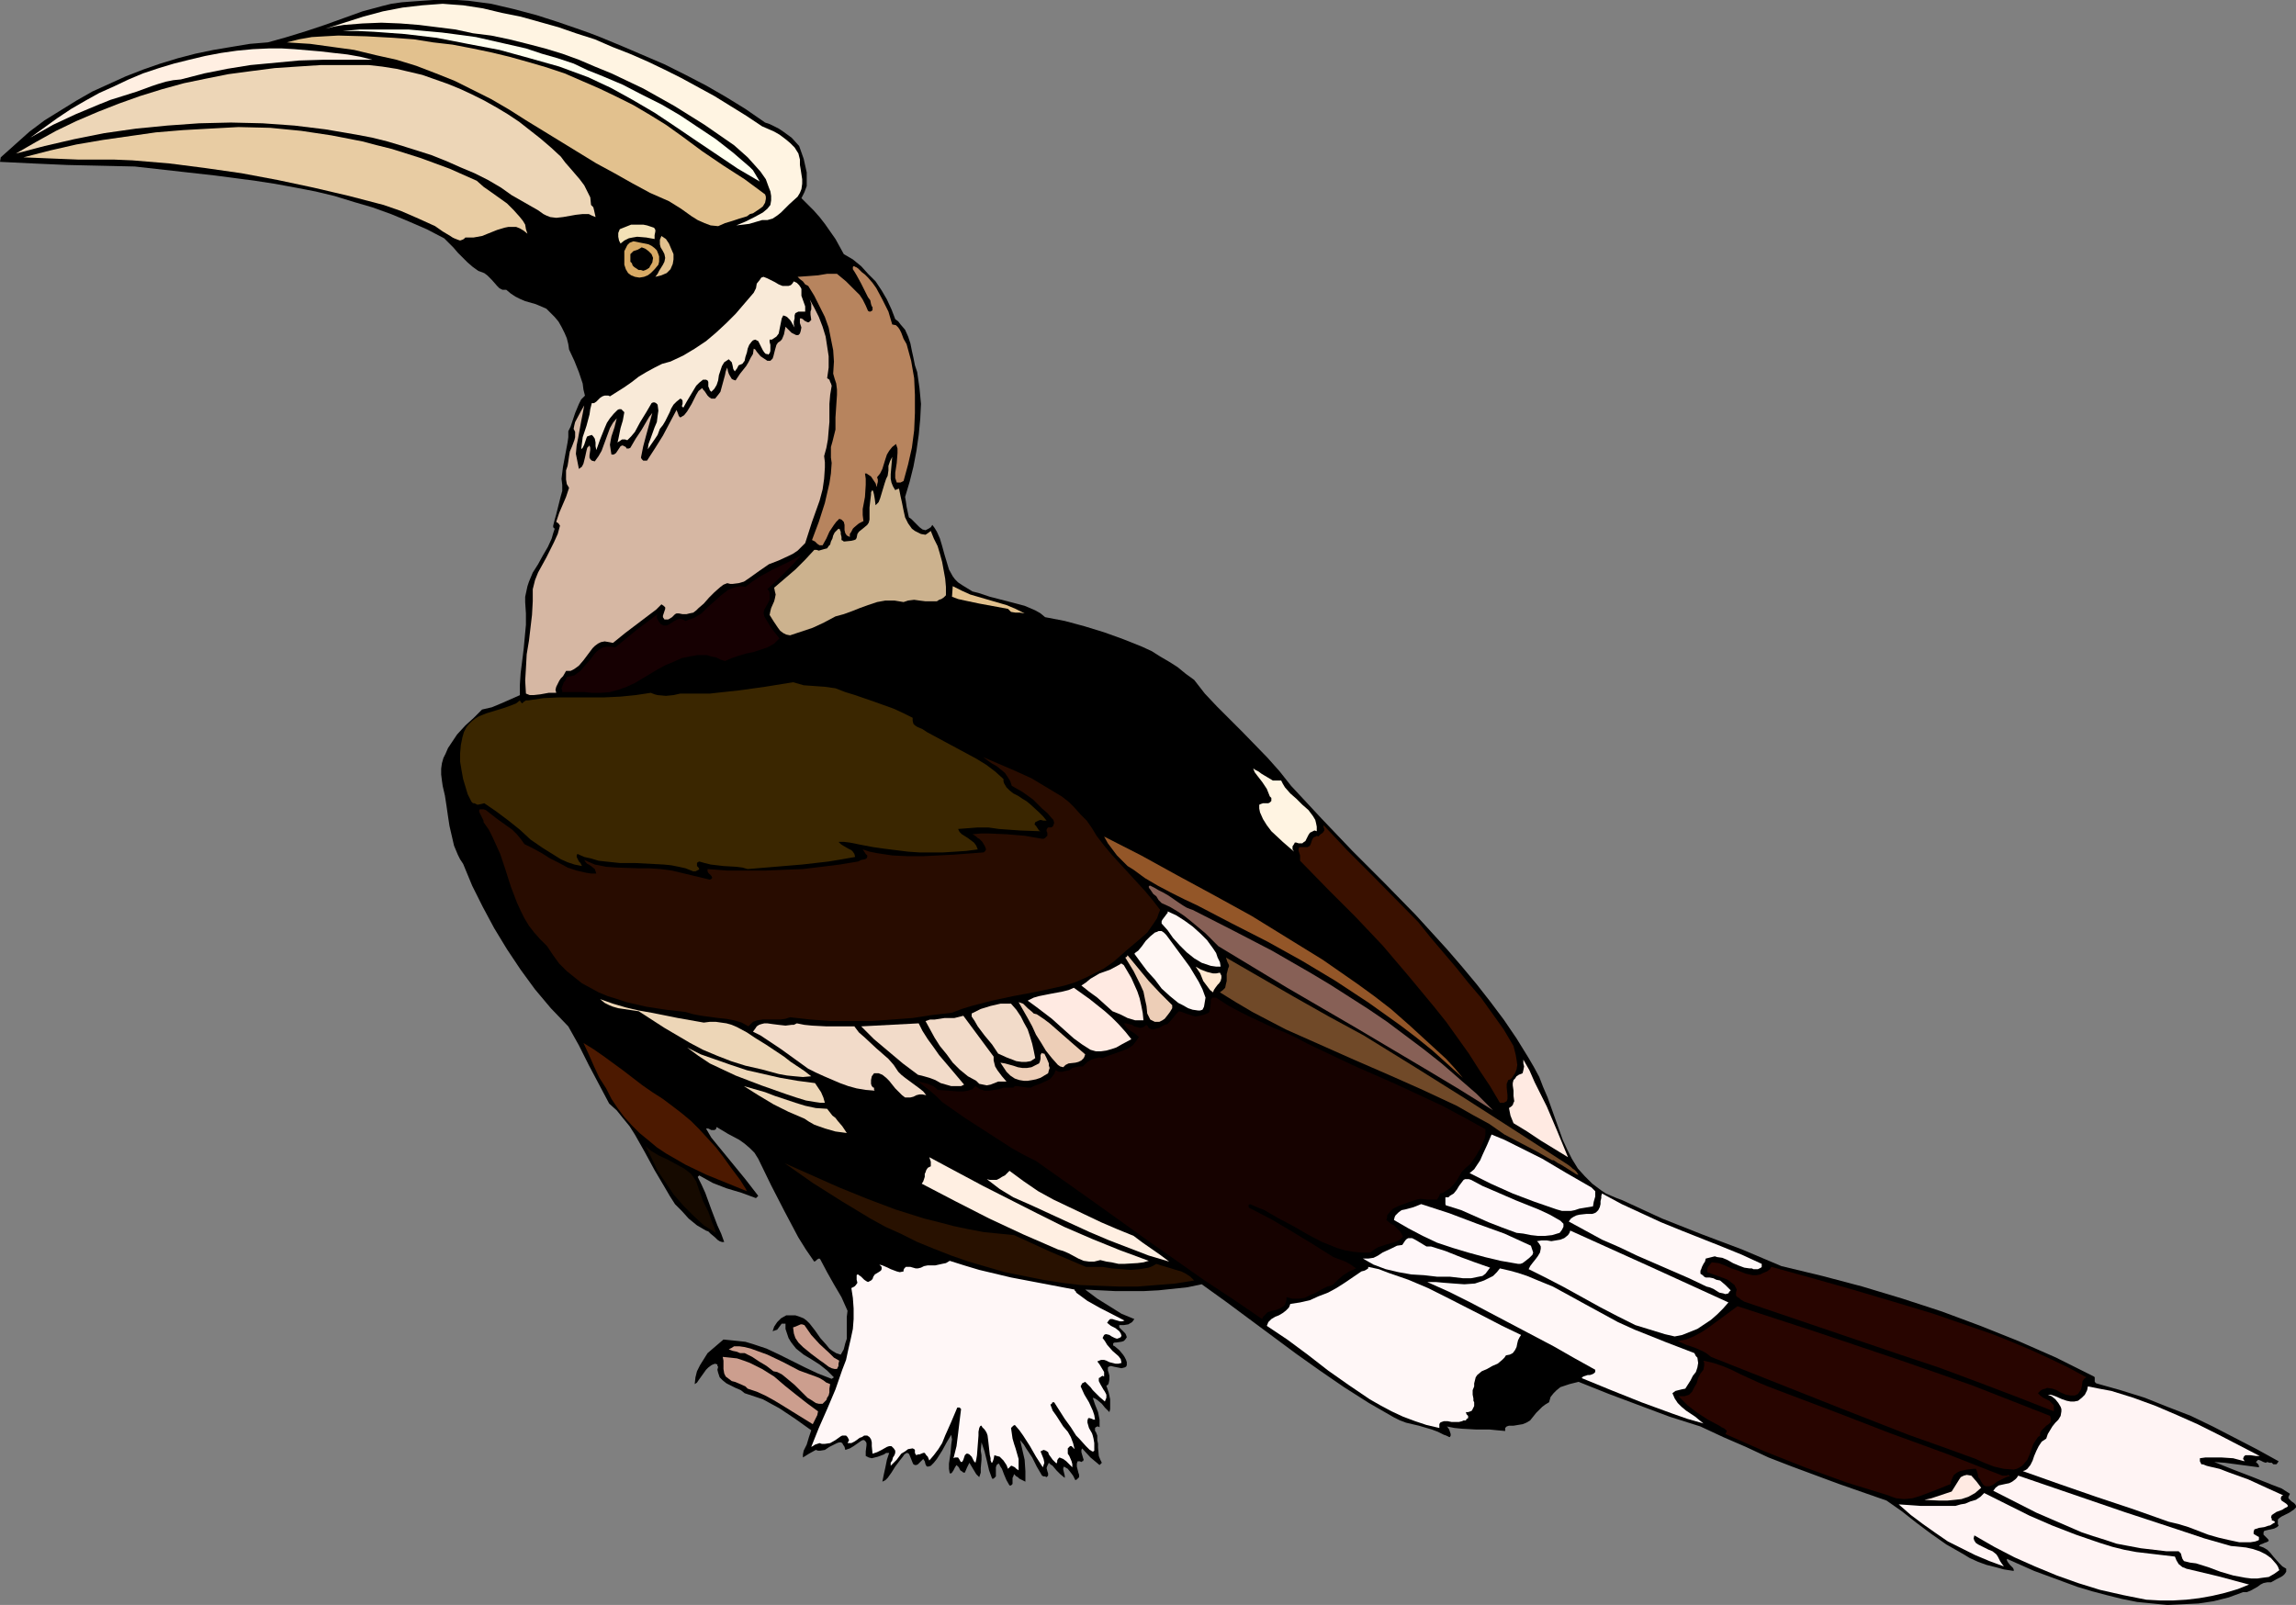 <?xml version="1.0" encoding="UTF-8" standalone="no"?>
<svg
   version="1.0"
   width="129.724mm"
   height="90.701mm"
   id="svg71"
   sodipodi:docname="Hornbill 6.wmf"
   xmlns:inkscape="http://www.inkscape.org/namespaces/inkscape"
   xmlns:sodipodi="http://sodipodi.sourceforge.net/DTD/sodipodi-0.dtd"
   xmlns="http://www.w3.org/2000/svg"
   xmlns:svg="http://www.w3.org/2000/svg">
  <rect width="100%" height="100%" fill="#808080" stroke="none"/>
  <sodipodi:namedview
     id="namedview71"
     pagecolor="#ffffff"
     bordercolor="#000000"
     borderopacity="0.25"
     inkscape:showpageshadow="2"
     inkscape:pageopacity="0.0"
     inkscape:pagecheckerboard="0"
     inkscape:deskcolor="#d1d1d1"
     inkscape:document-units="mm" />
  <defs
     id="defs1">
    <pattern
       id="WMFhbasepattern"
       patternUnits="userSpaceOnUse"
       width="6"
       height="6"
       x="0"
       y="0" />
  </defs>
  <path
     style="fill:#000000;fill-opacity:1;fill-rule:evenodd;stroke:none"
     d="m 428.563,332.954 v 0.323 l 0.162,0.323 0.485,0.646 0.646,0.646 0.162,0.323 v 0.323 l -2.101,-0.323 -1.778,-0.485 -1.939,-0.485 -1.778,-0.646 -1.778,-0.808 -1.616,-0.969 -3.394,-1.939 -3.232,-2.262 -3.232,-2.423 -3.07,-2.423 -3.232,-2.262 -10.181,-3.554 -10.019,-3.716 -5.01,-1.939 -4.848,-2.262 -4.848,-2.1 -4.848,-2.262 -6.626,-2.1 -6.464,-2.423 -6.464,-2.423 -6.464,-2.585 -1.939,0.485 -0.97,0.323 -0.97,0.323 -0.808,0.646 -0.646,0.646 -0.646,0.808 -0.323,1.131 -0.808,0.485 -0.646,0.485 -1.293,1.292 -1.293,1.615 -0.808,0.485 -0.808,0.323 -0.97,0.162 -0.97,0.162 h -0.97 l -0.485,0.162 -0.323,0.323 v 0.646 l -1.778,-0.162 -1.616,-0.162 h -2.909 l -2.909,-0.162 -1.616,-0.162 -1.616,-0.323 0.162,0.162 0.323,0.485 0.323,0.969 v 0.323 l -0.162,0.323 h -0.162 l -0.323,-0.162 -0.323,-0.162 -0.485,-0.162 -1.293,-0.646 -1.293,-0.485 -2.747,-0.808 -2.747,-0.646 -1.293,-0.485 -1.293,-0.646 -5.333,-3.069 -5.333,-3.393 -5.171,-3.554 -5.01,-3.554 -5.01,-3.716 -10.019,-7.431 -5.171,-3.716 -3.07,0.646 -3.07,0.323 -3.07,0.323 -3.07,0.162 h -6.302 l -6.302,-0.323 2.586,1.939 2.586,1.615 2.586,1.615 2.747,1.131 -0.485,0.646 -0.808,0.485 -0.97,0.162 h -0.97 v 0.485 l 0.323,0.323 0.646,0.646 0.323,0.323 0.162,0.323 0.162,0.485 -0.323,0.485 -0.323,0.323 -0.485,0.162 -1.131,0.162 h -0.323 l -0.323,0.162 v 0 0.162 0.323 l 0.323,0.162 0.97,0.808 0.808,0.969 0.323,0.485 0.323,0.646 0.162,0.485 v 0.646 l -0.162,0.323 -0.323,0.162 -0.646,0.162 -1.616,-0.323 -0.646,-0.162 -0.485,0.162 -0.162,0.162 v 0.323 0.323 l 0.162,0.485 0.162,0.646 v 0.808 l -0.162,0.808 -0.162,0.323 -0.323,0.162 0.485,1.454 0.323,1.454 v 1.454 0.646 l -0.162,0.646 -0.97,-0.969 -0.646,-0.808 -0.97,-0.808 -0.485,-0.323 -0.485,-0.162 0.485,1.454 0.646,1.615 0.323,1.615 v 0.808 0.808 l -0.323,-0.162 h -0.162 l -0.323,0.162 -0.162,0.162 v 0.485 0.162 l 0.162,0.162 0.323,0.808 v 0.969 l 0.162,0.808 v 0.808 l 0.162,1.777 0.323,0.808 0.323,0.646 -0.323,0.323 -0.162,0.162 -1.939,-1.615 -1.778,-1.939 -0.162,0.323 v 0.485 l 0.323,1.131 0.162,0.485 -0.162,0.323 h -0.162 l -0.162,0.162 -0.323,-0.162 h -0.485 l -0.162,0.485 v 0.646 l 0.323,1.292 0.162,0.485 v 0.485 l -0.323,0.323 -0.162,0.162 -0.323,0.162 -0.485,-0.969 -0.485,-0.646 -0.646,-0.808 -0.808,-0.485 -0.162,0.323 v 0.323 l 0.162,0.646 0.162,0.646 v 0.162 0.323 l -0.97,-0.808 -0.808,-0.808 -0.808,-0.969 -0.485,-0.323 -0.323,-0.323 -0.323,0.646 -0.162,0.485 0.162,0.646 0.162,0.485 v 0.485 l -0.162,0.162 -0.162,0.162 -0.323,-0.162 h -0.323 l -0.323,-0.162 -1.131,-1.939 -0.97,-1.939 -1.293,-1.939 -0.485,-0.808 -0.808,-0.969 0.485,2.1 0.485,2.1 0.162,2.423 v 2.262 l -0.646,-0.323 -0.646,-0.323 -0.323,-0.323 -0.323,-0.162 -0.485,-0.485 -0.162,0.485 -0.162,0.323 v 1.131 0.162 l -0.323,0.323 h -0.323 l -0.646,-1.131 -0.485,-1.131 -0.485,-1.292 -0.323,-0.485 -0.323,-0.646 -0.323,0.162 -0.162,0.162 -0.162,0.485 v 0.485 0.485 0.485 0.485 l -0.323,0.323 -0.162,0.162 h -0.323 l -0.646,-1.777 -0.485,-2.1 -0.485,-1.939 -0.646,-1.939 -0.162,1.777 0.162,0.969 v 0.969 l -0.162,1.777 v 0.969 l -0.323,0.969 -0.323,-0.323 -0.323,-0.323 -0.485,-0.808 -0.485,-0.808 -0.485,-0.808 -0.485,0.969 -0.485,1.131 h -0.323 l -0.162,-0.162 -0.485,-0.323 -0.162,-0.323 -0.162,-0.323 -0.485,-0.485 -0.323,0.485 -0.323,0.646 -0.323,0.485 -0.162,0.162 h -0.323 l -0.162,-0.969 v -1.131 l 0.323,-2.1 0.162,-1.939 0.162,-1.131 -0.162,-0.969 -0.97,1.615 -0.97,1.777 -1.131,1.777 -0.646,0.808 -0.646,0.646 -0.485,0.162 h -0.323 l -0.162,-0.162 -0.162,-0.323 -0.162,-0.646 -0.323,-0.485 -0.646,0.646 -0.485,0.485 -0.323,0.162 h -0.323 l -0.323,-0.162 -0.162,-0.323 -0.646,-1.615 -0.162,-0.323 -0.323,-0.162 h -0.162 l -0.485,0.323 -0.323,0.485 -0.646,0.808 -0.97,1.292 -0.808,1.292 -0.808,1.131 -0.485,0.485 -0.646,0.323 0.323,-1.615 0.323,-1.454 0.323,-1.615 0.485,-1.454 h -0.646 l -0.485,0.323 -1.293,0.485 -0.646,0.162 -0.646,0.162 -0.646,-0.162 -0.646,-0.323 v -0.485 -0.485 l 0.162,-1.292 v -0.485 l -0.162,-0.323 -0.323,-0.323 h -0.323 l -0.323,0.162 -1.616,1.131 -0.808,0.485 -0.97,0.323 -0.162,-0.646 -0.323,-0.485 -0.162,-0.323 -0.323,-0.162 h -0.323 l -0.485,0.162 -0.646,0.323 -0.97,0.485 -0.97,0.646 -0.97,0.162 h -0.485 l -0.485,-0.162 -1.454,0.808 -1.293,0.808 v -0.646 l 0.162,-0.808 0.646,-1.292 0.485,-1.615 0.485,-1.454 -3.394,-2.423 -3.394,-2.262 -1.778,-0.969 -1.778,-0.969 -1.939,-0.646 -1.939,-0.646 -0.808,-0.646 -1.131,-0.485 -1.939,-0.969 -0.808,-0.646 -0.646,-0.646 -0.162,-0.485 -0.162,-0.485 -0.162,-0.646 0.162,-0.646 -0.162,-0.162 v -0.323 l -0.485,-0.162 -0.485,0.162 -0.323,0.162 -0.646,0.485 -0.485,0.485 -0.808,1.131 -0.808,1.131 -0.323,0.485 -0.485,0.323 0.162,-1.454 0.323,-1.292 0.646,-1.292 0.808,-1.292 0.808,-1.292 1.131,-0.969 1.131,-0.969 1.131,-0.969 1.616,0.162 1.616,0.162 1.454,0.162 1.616,0.485 2.909,0.969 2.747,1.292 5.494,2.746 2.747,1.292 2.909,1.131 0.485,-0.323 -1.454,-1.454 -1.616,-1.292 -1.778,-1.131 -1.616,-0.969 -1.616,-1.292 -0.646,-0.808 -0.485,-0.646 -0.485,-0.808 -0.323,-0.969 -0.323,-0.969 v -1.131 h -0.485 -0.323 l -0.97,1.292 -0.485,0.162 -0.485,0.162 0.323,-0.969 0.646,-0.969 0.808,-0.808 1.131,-0.646 h 1.131 0.808 l 0.97,0.323 0.808,0.323 0.646,0.485 0.646,0.646 1.131,1.454 1.131,1.615 1.293,1.454 0.646,0.808 0.646,0.485 0.808,0.485 0.97,0.323 0.646,-1.131 0.323,-1.292 0.323,-0.969 v -1.131 -3.554 l 0.162,-1.292 -1.293,-2.908 -1.616,-2.746 -1.454,-2.585 -1.454,-2.746 -0.162,-0.162 h -0.162 l -0.323,0.162 -0.323,0.323 -0.323,0.162 -1.778,-2.585 -1.616,-2.585 -2.909,-5.493 -2.909,-5.654 -2.747,-5.654 -0.808,-1.292 -0.97,-0.969 -1.131,-0.969 -1.131,-0.808 -2.424,-1.292 -2.424,-1.454 -0.162,0.485 -0.323,0.162 h -0.323 -0.323 l -0.646,-0.323 h -0.323 -0.162 l 1.131,1.939 1.454,1.777 2.909,3.554 2.909,3.554 2.747,3.554 -0.323,0.323 -0.162,0.162 -3.07,-1.131 -3.232,-0.969 -2.909,-1.131 -1.454,-0.808 -1.454,-0.808 -0.162,0.162 -0.162,0.162 0.808,1.615 0.808,1.777 1.293,3.554 1.293,3.393 0.808,1.777 0.646,1.777 h -0.485 l -0.485,-0.162 -0.485,-0.323 -0.485,-0.485 -0.97,-0.808 -0.485,-0.485 -0.485,-0.162 -1.939,-1.131 -1.778,-1.454 -1.454,-1.615 -1.454,-1.454 -1.131,-1.777 -1.131,-1.939 -2.101,-3.554 -2.101,-3.877 -2.101,-3.716 -1.131,-1.777 -1.454,-1.777 -1.293,-1.615 -1.616,-1.454 -4.363,-8.239 -2.101,-4.2 -2.262,-4.039 -3.717,-3.877 -3.394,-4.039 -3.07,-4.2 -2.909,-4.362 -2.747,-4.523 -2.424,-4.523 -2.262,-4.523 -1.939,-4.685 -0.646,-0.969 -0.485,-0.969 -0.808,-1.939 -0.485,-2.1 -0.485,-2.1 -0.323,-2.1 -0.323,-2.262 -0.323,-2.1 -0.485,-2.1 -0.162,-1.131 -0.162,-1.292 v -1.292 l 0.162,-1.131 0.323,-1.131 0.485,-0.969 0.485,-1.131 0.646,-0.969 1.293,-1.939 1.778,-1.939 1.778,-1.615 1.778,-1.777 2.101,-0.485 1.939,-0.808 4.04,-1.777 v -2.262 l 0.162,-2.423 0.646,-5.17 0.485,-5.17 v -2.423 l -0.162,-2.423 v -1.131 l 0.485,-2.262 0.323,-0.969 0.808,-1.939 1.131,-1.777 0.97,-1.777 1.131,-1.939 0.808,-1.777 0.323,-1.131 0.323,-0.969 -0.162,-0.162 -0.162,-0.162 v -0.162 -0.162 l 0.323,-1.292 0.323,-1.131 0.646,-2.585 0.323,-1.292 0.323,-1.131 v -1.292 l -0.162,-1.292 0.162,-1.292 0.162,-1.292 0.485,-2.585 0.485,-2.585 0.162,-1.131 v -1.292 l 0.485,-0.969 0.323,-0.969 0.323,-0.969 0.323,-0.969 0.808,-1.939 0.485,-0.969 0.808,-0.808 -0.323,-1.292 -0.162,-1.292 -0.808,-2.423 -0.97,-2.423 -1.131,-2.423 -0.162,-1.131 -0.323,-1.292 -0.485,-1.131 -0.646,-1.292 -0.646,-1.131 -0.808,-0.969 -0.97,-0.969 -0.808,-0.808 -2.262,-0.969 -1.131,-0.323 -1.131,-0.323 -1.131,-0.485 -0.97,-0.485 -0.97,-0.646 -0.97,-0.808 h -0.808 l -0.646,-0.323 -0.485,-0.485 -1.131,-1.292 -0.485,-0.485 -0.485,-0.485 -0.646,-0.485 -1.293,-0.485 -1.131,-0.808 -1.131,-0.969 -0.97,-0.969 -1.131,-1.131 -0.97,-1.131 -0.97,-0.969 -0.97,-0.969 -3.717,-1.939 -3.717,-1.615 -3.878,-1.615 -4.04,-1.454 -3.878,-1.131 -4.202,-1.292 -4.04,-0.969 -4.202,-0.808 -4.363,-0.808 -4.202,-0.646 -8.565,-1.131 -17.291,-1.939 -7.11,-0.162 -7.272,-0.162 -7.272,-0.323 L 0,34.572 0.162,33.602 3.232,30.856 l 3.07,-2.746 3.232,-2.423 3.394,-2.1 3.394,-2.1 3.394,-1.939 3.555,-1.615 3.555,-1.615 3.717,-1.454 3.717,-1.292 3.717,-1.131 3.717,-0.969 3.878,-0.808 L 49.45,10.016 53.328,9.37 57.206,9.047 61.246,7.916 65.448,6.624 69.326,5.331 73.366,3.877 77.406,2.423 81.608,1.292 83.547,0.808 85.81,0.485 87.91,0.323 90.173,0.162 92.597,0 h 2.424 2.586 l 2.424,0.162 2.424,0.323 2.424,0.323 4.848,1.131 4.848,1.292 4.525,1.454 4.686,1.615 2.262,0.808 2.101,0.808 4.686,1.939 4.525,1.939 4.525,1.939 4.525,2.262 4.363,2.262 4.202,2.423 4.202,2.585 4.202,2.908 0.97,0.323 0.97,0.485 0.97,0.485 0.97,0.646 1.778,1.292 1.616,1.777 0.97,2.746 0.323,1.454 0.323,1.454 v 1.454 1.454 l -0.485,1.292 -0.323,0.646 -0.323,0.646 1.293,1.292 1.293,1.292 1.293,1.454 1.131,1.454 2.262,3.231 1.778,3.231 1.939,1.131 1.778,1.454 1.454,1.615 1.616,1.615 1.293,1.939 1.131,1.939 0.97,2.1 0.808,2.1 0.646,0.485 0.485,0.646 0.97,1.131 0.646,1.454 0.485,1.454 0.323,1.615 0.323,1.454 0.323,1.615 0.485,1.454 0.485,3.393 0.323,3.393 -0.162,3.231 -0.323,3.393 -0.485,3.393 -0.646,3.393 -0.808,3.231 -0.97,3.231 0.162,0.969 0.162,1.131 0.485,2.262 0.485,0.323 0.646,0.646 1.131,1.131 0.646,0.485 0.646,0.162 0.323,-0.162 0.323,-0.162 0.485,-0.323 0.323,-0.485 0.485,0.646 0.485,0.808 0.646,1.454 0.485,1.615 0.485,1.777 0.485,1.615 0.485,1.615 0.808,1.454 0.485,0.646 0.646,0.646 0.97,0.646 2.101,1.292 1.293,0.323 2.424,0.808 5.01,1.292 2.424,0.646 1.131,0.485 1.131,0.485 1.131,0.646 0.97,0.808 4.202,0.808 4.202,1.131 4.202,1.292 4.04,1.454 4.04,1.615 2.101,0.969 1.778,1.131 1.939,1.131 1.778,1.131 1.778,1.454 1.778,1.292 2.262,2.908 2.586,2.746 5.494,5.493 5.333,5.493 2.586,2.908 2.424,3.069 6.464,6.947 6.626,6.947 6.787,6.785 6.787,6.947 6.626,7.27 3.07,3.554 3.232,3.877 2.909,3.716 2.909,3.877 2.747,4.039 2.586,4.2 1.131,1.939 1.131,2.1 0.808,2.1 0.97,2.262 1.616,4.523 1.616,4.523 0.97,2.1 0.97,1.939 1.293,2.1 1.454,1.615 1.616,1.615 1.939,1.454 0.97,0.646 1.131,0.485 1.131,0.485 1.293,0.485 4.202,1.939 4.202,1.939 8.565,3.393 8.565,3.231 4.202,1.777 4.202,1.777 8.726,2.1 8.565,2.262 8.565,2.585 8.403,2.746 8.242,3.069 8.08,3.231 8.08,3.554 3.878,1.939 3.878,1.939 0.323,0.162 0.162,0.162 v 0.485 0.485 l 0.162,0.162 0.162,0.162 5.171,1.454 5.171,1.615 4.848,1.939 5.01,1.939 4.686,2.262 4.686,2.423 4.686,2.423 4.686,2.585 -0.323,0.485 -0.162,0.162 h -0.323 -0.323 l -0.323,-0.323 h -0.485 l -0.485,-0.162 -0.323,0.162 -0.485,-0.162 -0.323,-0.162 -0.323,-0.162 -0.485,-0.162 -0.162,0.162 -0.323,0.323 0.323,0.323 0.162,0.162 0.162,0.323 v 0.323 l -4.848,-0.646 -2.424,-0.323 -2.262,-0.162 4.04,1.615 4.202,1.615 4.04,1.615 2.101,0.808 1.778,1.131 -0.162,0.323 -0.162,0.323 v 0.323 l 0.162,0.162 0.485,0.485 0.485,0.323 0.323,0.323 0.162,0.323 v 0.323 l -0.162,0.162 -0.323,0.323 -0.485,0.323 -0.485,0.323 -0.646,0.323 -0.97,0.485 -0.485,0.323 -0.323,0.323 v 0.646 0.323 l 0.162,0.323 -0.323,0.323 -0.646,0.323 -1.454,0.323 -0.646,0.162 -0.162,0.323 v 0.162 0.323 l 0.162,0.162 0.323,0.323 0.323,0.323 0.162,0.162 0.162,0.323 -0.162,0.162 -0.323,0.162 -0.485,0.162 -0.323,0.162 -0.485,0.162 -0.323,0.323 0.97,0.323 0.808,0.485 0.646,0.646 0.646,0.808 1.293,1.454 0.646,0.646 0.808,0.485 v 0.646 l -0.323,0.485 -0.323,0.323 -0.485,0.323 -0.97,0.485 -1.131,0.646 h -0.808 l -0.808,0.162 -0.646,0.323 -0.646,0.485 -1.454,0.808 -0.808,0.323 h -0.808 l -3.07,1.131 -3.232,0.808 -3.232,0.485 -3.232,0.162 -3.394,0.162 -3.232,-0.323 -3.232,-0.323 -3.232,-0.646 -3.232,-0.808 -3.07,-0.808 -3.232,-0.969 -3.07,-1.131 -6.141,-2.262 z"
     id="path1" />
  <path
     style="fill:#fff4f4;fill-opacity:1;fill-rule:evenodd;stroke:none"
     d="m 421.614,327.946 -0.162,0.646 0.162,0.485 0.323,0.485 0.485,0.323 0.646,0.323 0.646,0.323 0.97,0.485 0.808,0.323 0.808,0.646 0.323,0.485 0.485,0.969 0.323,0.485 0.485,0.646 -3.07,-1.131 -3.07,-1.292 -2.909,-1.454 -2.909,-1.454 -2.586,-1.777 -2.747,-1.939 -2.586,-1.939 -2.586,-2.262 2.424,0.162 2.262,0.162 h 2.586 2.424 2.424 l 1.131,-0.323 0.97,-0.162 1.131,-0.485 1.131,-0.323 0.97,-0.646 0.808,-0.808 9.696,4.846 4.848,2.1 5.01,1.939 5.171,1.777 2.586,0.808 2.586,0.646 2.586,0.485 2.747,0.323 2.747,0.323 2.747,0.323 0.323,0.808 0.485,0.808 0.808,0.646 0.485,0.162 0.323,0.162 3.394,0.808 3.394,0.808 6.626,1.777 -2.424,0.969 -2.747,0.808 -2.747,0.646 -2.747,0.485 -2.747,0.323 -2.747,0.162 h -2.909 l -2.909,-0.162 -4.848,-0.969 -5.01,-1.131 -4.686,-1.454 -4.525,-1.615 -4.686,-1.939 -4.363,-1.939 -4.363,-2.262 z"
     id="path2" />
  <path
     style="fill:#fff4f4;fill-opacity:1;fill-rule:evenodd;stroke:none"
     d="m 465.246,331.339 h -2.586 l -2.747,-0.323 -2.747,-0.323 -2.586,-0.485 -2.586,-0.485 -2.424,-0.808 -2.586,-0.808 -2.424,-0.808 -4.848,-2.1 -4.848,-2.1 -9.211,-4.685 0.485,-0.646 0.646,-0.485 1.454,-0.323 0.808,-0.162 0.646,-0.323 0.646,-0.485 0.323,-0.323 0.323,-0.485 11.312,3.877 11.312,3.877 11.312,3.716 5.818,1.939 5.656,1.615 3.232,0.323 1.454,0.323 1.454,0.485 1.293,0.646 1.131,0.808 1.131,1.292 0.323,0.485 0.323,0.808 -1.131,0.808 -1.131,0.646 -1.293,0.162 -1.131,0.162 h -1.293 l -1.293,-0.162 -2.586,-0.485 -2.747,-0.808 -2.586,-0.969 -2.586,-0.808 -1.293,-0.162 -1.293,-0.323 -0.323,-0.485 -0.162,-0.485 -0.162,-0.646 z"
     id="path3" />
  <path
     style="fill:#fff7f7;fill-opacity:1;fill-rule:evenodd;stroke:none"
     d="m 190.365,308.883 h -0.485 l -0.485,0.162 -1.131,0.646 -0.97,0.485 -0.485,0.162 -0.485,0.162 -0.162,-1.615 v -0.808 l -0.162,-0.646 -0.323,-0.485 -0.485,-0.323 h -0.323 -0.323 l -0.485,0.323 -0.485,0.162 -0.646,0.485 -0.485,0.323 -0.646,0.323 h -0.808 l 0.162,-0.323 0.162,-0.323 -0.162,-0.323 -0.162,-0.323 -0.323,-0.323 h -0.323 -0.485 l -0.323,0.162 -1.131,0.808 -1.131,0.646 -1.131,0.162 h -0.646 l -0.485,-0.162 -0.485,0.162 -0.485,0.162 -0.485,0.323 -0.323,0.162 1.616,-4.039 1.778,-4.039 1.778,-4.2 1.454,-4.2 0.808,-2.1 0.485,-2.262 0.485,-2.1 0.485,-2.262 0.162,-2.1 v -2.262 l -0.162,-2.262 -0.323,-2.1 0.646,-0.323 0.323,-0.323 0.323,-0.485 -0.162,-0.646 v -0.969 l 0.162,-0.162 h 0.162 l 0.162,0.162 0.485,0.323 0.646,0.646 0.485,0.323 0.323,0.162 0.323,-0.162 0.323,-0.162 0.323,-0.323 0.162,-0.485 0.323,-0.485 0.808,-0.485 0.485,-0.323 0.162,-0.323 v -0.485 l -0.162,-0.162 -0.323,-0.323 0.646,0.162 1.131,0.485 0.646,0.323 1.293,0.485 0.646,0.162 0.808,-0.162 v -0.323 l 0.162,-0.323 0.323,-0.323 h 0.485 0.485 l 1.131,0.323 h 0.485 l 0.646,-0.162 0.646,-0.323 0.808,-0.162 h 1.616 l 1.454,-0.323 0.808,-0.162 0.808,-0.485 3.07,0.969 3.232,0.969 3.394,0.808 3.394,0.808 6.787,1.292 6.787,1.292 v 0.162 l 0.323,0.323 v 0.162 l 2.424,1.777 2.586,1.454 5.333,2.746 -0.485,0.162 h -0.485 l -1.131,-0.323 -0.485,-0.162 h -0.485 l -0.323,0.323 -0.323,0.485 0.808,0.646 0.97,0.485 0.808,0.646 0.323,0.485 0.162,0.485 -0.162,0.323 -0.323,0.162 -0.485,0.162 -0.485,-0.162 -0.646,-0.323 -0.485,-0.323 -0.646,-0.162 h -0.162 l -0.323,0.162 -0.162,0.323 -0.162,0.323 0.485,0.646 0.485,0.808 1.131,1.292 1.293,1.131 0.485,0.646 0.162,0.808 -0.646,0.162 h -0.646 l -1.293,-0.323 -0.646,-0.323 -0.485,-0.162 h -0.646 l -0.808,0.323 0.485,0.646 0.485,0.808 0.485,0.808 v 0.485 0.485 l -0.323,-0.162 -0.323,0.162 -0.162,0.162 -0.323,0.162 v 0.646 l 0.323,0.646 0.646,1.131 0.323,0.485 0.323,0.646 v 0.646 l -0.323,0.808 -1.131,-0.969 -0.97,-0.969 -0.485,-0.485 -0.485,-0.646 -1.131,-1.131 -0.323,0.162 -0.323,0.162 -0.323,0.646 0.808,1.777 0.97,1.615 0.808,1.777 0.323,0.969 0.162,0.969 h -0.323 l -0.323,-0.162 -0.485,-0.162 h -0.323 l -0.162,0.485 v 0.485 l 0.323,1.131 0.646,1.131 0.162,0.485 0.162,0.646 0.162,0.969 v 0.808 0.485 0.323 l -0.162,0.162 h -0.323 l -0.162,-0.162 -0.323,-0.162 -0.808,-0.808 -1.454,-1.615 -0.323,-0.323 -0.323,-0.323 -1.131,-1.777 -1.293,-1.777 -1.131,-1.777 -1.131,-1.777 h -0.323 l -0.162,0.162 v 0 0.162 l -0.323,0.162 0.485,1.292 0.808,1.131 1.454,2.262 0.97,1.131 0.646,1.131 0.485,1.292 0.323,1.292 -0.485,-0.485 -0.162,-0.162 h -0.323 l -0.485,0.485 v 0.485 0.646 l 0.323,0.485 0.485,1.131 0.162,0.646 v 0.646 l -0.646,-0.646 -0.646,-0.646 -0.646,-0.485 -0.808,-0.323 -0.323,0.323 -0.162,0.323 v 0.323 l -0.162,0.323 -0.323,-0.323 -0.485,-0.485 -0.808,-1.131 -0.162,-0.485 -0.485,-0.323 -0.485,-0.162 -0.646,0.323 0.323,0.808 0.323,0.808 0.162,0.808 -0.162,0.485 -0.162,0.485 -1.454,-2.262 -1.293,-2.262 -1.454,-2.262 -0.808,-1.131 -0.97,-1.131 -0.323,0.162 -0.162,0.162 -0.323,0.323 0.162,1.131 0.162,1.131 0.323,1.131 0.323,0.969 0.646,2.262 v 1.292 1.131 l -0.485,-0.323 -0.323,-0.323 -0.323,-0.162 -0.323,-0.162 h -0.162 l -0.323,0.323 -0.323,0.323 -0.323,-0.808 -0.646,-0.969 -0.485,-0.485 -0.323,-0.323 -0.646,-0.162 -0.485,-0.162 -0.162,0.808 -0.162,0.485 -0.162,0.323 h -0.162 v -0.162 l -0.162,-0.323 v -0.485 l -0.162,-0.646 -0.162,-1.454 -0.162,-1.454 -0.162,-1.292 -0.162,-0.485 -0.162,-0.323 -0.323,-0.485 -0.485,-0.485 -0.162,-0.323 h -0.162 l -0.162,0.162 -0.162,0.323 -0.162,0.808 v 0.808 l -0.162,2.1 -0.162,2.1 -0.162,0.969 -0.162,0.646 -0.323,-0.323 -0.323,-0.646 -0.162,-0.323 -0.485,-0.485 -0.323,-0.162 h -0.323 l -0.323,0.323 -0.162,0.485 -0.162,0.485 -0.162,0.323 -0.162,0.162 h -0.162 l -0.162,-0.162 -0.162,-0.323 -0.323,-0.485 h -0.323 -0.323 l -0.323,0.162 0.646,-2.585 0.323,-2.585 0.323,-2.746 0.323,-2.585 -0.323,-0.323 h -0.162 -0.323 l -1.293,3.069 -1.293,2.908 -0.646,1.615 -0.808,1.292 -0.97,1.292 -0.97,1.131 -0.323,-0.808 -0.323,-0.323 -0.323,-0.485 h -0.323 l -0.808,0.323 h -0.323 l -0.323,0.162 -0.162,-0.162 -0.162,-0.323 v -0.646 l -0.162,-0.162 -0.323,-0.162 -0.97,0.162 -0.646,0.485 -0.808,0.485 -0.97,1.292 -1.293,1.292 v -0.646 l 0.323,-0.485 0.162,-0.646 0.323,-0.485 0.162,-0.485 v -0.485 l -0.323,-0.485 z"
     id="path4" />
  <path
     style="fill:#fff4f4;fill-opacity:1;fill-rule:evenodd;stroke:none"
     d="m 463.145,325.038 -7.757,-2.746 -7.757,-2.585 -7.918,-2.746 -7.757,-2.746 0.485,-0.162 0.485,-0.323 0.646,-0.808 0.485,-0.969 0.323,-0.969 0.485,-1.131 0.485,-0.969 0.646,-0.969 0.485,-0.323 0.485,-0.323 0.323,-0.969 0.485,-0.808 0.485,-0.808 0.646,-0.808 0.646,-0.646 0.485,-0.808 0.162,-0.969 v -0.485 l -0.162,-0.485 -0.485,-0.808 -0.646,-0.808 -0.808,-0.646 -0.808,-0.323 h 0.646 l 0.97,0.323 1.454,0.646 0.97,0.323 0.808,0.162 h 0.808 l 0.808,-0.162 0.808,-0.646 0.646,-0.646 0.485,-0.969 0.162,-0.808 2.424,0.485 2.586,0.485 4.686,1.454 4.848,1.777 4.525,1.939 4.363,1.939 4.525,2.262 8.726,4.523 h -0.323 -0.485 l -1.131,-0.162 h -0.646 -0.485 l -0.323,0.323 -0.162,0.485 0.162,0.162 0.162,0.323 -2.424,-0.646 -2.424,-0.162 h -2.262 -1.293 l -1.131,0.162 v 0.646 l 0.162,0.323 0.162,0.323 h 0.323 l 0.808,0.323 0.646,0.162 2.101,0.485 2.101,0.808 4.04,1.454 3.878,1.777 1.778,0.808 1.778,0.808 -0.323,0.162 -0.162,0.323 v 0.323 l 0.162,0.323 0.485,0.323 0.485,0.323 0.323,0.323 v 0.162 0.162 l -0.646,0.323 -0.485,0.323 -1.293,0.485 -0.485,0.323 -0.485,0.323 -0.162,0.485 0.162,0.323 v 0.323 l 0.485,0.162 0.162,0.162 v 0.162 l -0.323,0.162 -0.485,0.323 -0.323,0.162 h -0.162 l -0.485,0.162 -0.485,0.162 -1.131,0.162 -0.485,0.162 -0.485,0.162 -0.162,0.485 v 0.485 l 0.808,0.485 0.323,0.162 v 0.323 0.323 l -0.323,0.162 -0.485,0.162 -0.97,0.162 h -2.424 l -2.262,-0.485 -2.101,-0.485 -2.262,-0.646 -4.202,-1.615 -2.101,-0.646 z"
     id="path5" />
  <path
     style="fill:#cc9e8e;fill-opacity:1;fill-rule:evenodd;stroke:none"
     d="m 159.661,296.605 -0.485,-0.485 -1.454,-0.646 -0.808,-0.323 -0.646,-0.162 -0.646,-0.485 -0.646,-0.485 -0.323,-0.646 -0.162,-0.969 v -0.808 -0.969 l -0.162,-0.808 1.616,0.162 1.454,0.162 1.454,0.485 1.293,0.485 1.293,0.646 1.293,0.646 2.586,1.615 2.262,1.939 2.424,1.939 2.262,1.777 2.424,1.777 -0.162,0.808 -0.323,0.646 -0.323,0.646 -0.323,0.646 -3.394,-2.1 -3.394,-2.1 -1.616,-0.969 -1.778,-0.969 -1.778,-0.808 z"
     id="path6" />
  <path
     style="fill:#ffeae2;fill-opacity:1;fill-rule:evenodd;stroke:none"
     d="m 416.766,318.576 0.808,-1.292 0.808,-1.292 0.323,-0.485 0.646,-0.323 0.646,-0.162 0.97,0.162 1.131,1.292 0.97,1.292 -1.293,1.131 -1.454,0.808 -1.454,0.485 -1.454,0.162 -1.616,0.162 h -1.616 l -3.232,-0.162 1.454,-0.323 2.909,-0.969 z"
     id="path7" />
  <path
     style="fill:#280500;fill-opacity:1;fill-rule:evenodd;stroke:none"
     d="m 368.448,306.298 0.162,-0.323 0.162,-0.323 -0.162,-0.162 -0.323,-0.323 -0.646,-0.323 -0.485,-0.323 -2.424,-1.292 -2.262,-1.454 -2.101,-1.615 -1.939,-1.939 h 0.646 0.646 l 0.485,-0.162 0.485,-0.162 0.646,-0.646 0.485,-0.969 0.485,-0.808 0.323,-1.131 0.485,-0.969 0.646,-0.808 0.162,-0.969 v -0.485 l -0.162,-0.485 2.101,0.485 1.939,0.646 1.939,0.808 1.939,0.969 3.878,1.777 1.939,0.808 2.101,0.808 11.958,4.523 12.12,4.685 11.958,4.362 11.958,4.685 h 0.485 0.485 l 0.323,-0.162 0.162,0.162 0.162,0.162 h -0.323 l -0.485,0.162 -0.97,0.485 -0.97,0.485 -0.808,0.646 -0.808,0.323 h -0.485 -0.323 l -0.323,-0.162 -0.323,-0.323 -0.323,-0.485 -0.323,-0.646 -0.323,-0.323 v -0.323 l -0.162,-0.646 -0.162,-0.485 -0.162,-0.323 h -0.485 l -1.454,0.162 -1.454,0.323 -0.646,0.323 -0.646,0.485 -0.323,0.646 -0.323,0.808 v 0.323 0.162 l -3.232,1.292 -3.394,1.292 -1.616,0.485 -1.778,0.162 -1.616,-0.162 -0.97,-0.323 -0.808,-0.323 -8.888,-2.746 -8.888,-3.231 -8.565,-3.393 z"
     id="path8" />
  <path
     style="fill:#cc9e8e;fill-opacity:1;fill-rule:evenodd;stroke:none"
     d="m 159.014,289.013 h -0.97 l -0.808,-0.323 -0.808,-0.162 -0.808,-0.323 0.646,-0.323 0.485,-0.323 h 0.485 0.646 l 1.131,0.162 1.293,0.323 1.778,0.646 1.778,0.646 3.394,1.615 3.394,1.777 1.778,0.646 1.778,0.646 0.808,0.323 0.808,0.485 0.646,0.485 0.808,0.323 -0.162,0.969 v 0.808 l -0.162,0.646 -0.323,0.485 -0.162,0.485 -0.323,0.323 -0.323,0.323 -0.162,0.162 h -0.808 l -0.646,-0.162 -0.97,-0.646 -0.808,-0.485 -1.778,-1.777 -0.97,-0.969 -0.97,-0.808 -0.97,-0.808 -0.808,-0.646 -0.97,-0.485 -0.808,-0.162 -1.454,-1.131 -1.616,-0.969 -1.454,-0.969 z"
     id="path9" />
  <path
     style="fill:#280500;fill-opacity:1;fill-rule:evenodd;stroke:none"
     d="m 365.377,289.82 -0.808,-0.646 -0.808,-0.485 -1.778,-0.808 -1.939,-0.646 -1.778,-0.808 1.778,-0.323 1.616,-0.646 1.778,-0.969 1.454,-0.969 6.141,-4.523 16.806,5.493 16.806,5.654 8.403,2.908 8.242,2.908 8.242,3.231 8.242,3.231 0.162,0.485 v 0.323 0.485 l -0.485,0.485 -0.485,0.323 -0.485,0.485 -0.485,0.485 -0.323,0.485 v 0.323 0.323 l -0.485,0.323 -0.323,0.485 -0.646,0.969 -0.808,2.262 -0.485,1.131 -0.808,0.969 -0.323,0.323 -0.485,0.323 -0.646,0.323 -0.646,0.162 -2.101,-0.162 -2.101,-0.485 -2.101,-0.808 -1.778,-0.808 -7.11,-2.585 -7.272,-2.585 -14.059,-5.493 z"
     id="path10" />
  <path
     style="fill:#fff7f7;fill-opacity:1;fill-rule:evenodd;stroke:none"
     d="m 270.518,283.197 0.323,-0.808 0.646,-0.646 0.808,-0.485 0.808,-0.323 0.808,-0.485 0.646,-0.485 0.646,-0.646 0.162,-0.323 0.162,-0.485 2.101,-0.323 2.101,-0.485 1.778,-0.808 2.101,-0.808 1.778,-0.969 1.778,-1.131 3.555,-2.423 0.646,-0.162 0.323,-0.162 0.485,-0.323 v -0.323 l 2.262,0.485 2.101,0.808 4.202,1.454 4.202,1.777 3.878,1.939 7.918,4.039 4.04,2.1 4.04,1.939 -0.323,0.485 -0.323,0.646 -0.162,0.646 -0.162,0.808 -0.323,0.646 -0.485,0.646 -0.646,0.323 -0.808,0.162 -0.323,0.485 -0.485,0.485 -0.97,0.808 -1.131,0.485 -1.131,0.646 -1.131,0.485 -0.97,0.808 -0.323,0.485 -0.162,0.646 -0.162,0.646 v 0.646 l -0.323,0.808 v 0.969 l 0.162,0.808 v 0.485 l 0.162,0.323 v 0.808 l -0.323,0.646 -0.162,0.323 -0.323,0.162 -0.485,0.162 h -0.485 l 0.162,0.485 0.323,0.323 v 0.323 0.162 l -0.323,0.162 -0.162,0.323 h -0.485 l -0.323,0.162 -0.646,0.162 h -0.808 -0.808 l -0.808,-0.162 h -0.808 l -0.485,0.162 -0.323,0.162 -0.162,0.323 v 0.323 0.485 l -2.747,-0.646 -2.424,-0.808 -2.586,-0.969 -2.424,-1.131 -2.424,-1.292 -2.262,-1.292 -4.525,-3.069 -4.363,-3.069 -4.363,-3.393 -4.363,-3.231 z"
     id="path11" />
  <path
     style="fill:#000000;fill-opacity:1;fill-rule:evenodd;stroke:none"
     d="m 314.958,302.26 0.646,-0.969 0.323,-0.969 v -1.131 l 0.162,-0.969 0.162,-2.262 0.323,-1.131 0.485,-0.969 0.646,-0.323 0.808,-0.323 0.808,-0.323 0.808,-0.162 0.646,-0.323 0.646,-0.485 0.485,-0.646 0.323,-0.808 0.646,-0.162 0.646,-0.323 1.293,-0.969 0.485,-0.485 0.323,-0.646 0.162,-0.646 0.162,-0.485 1.454,0.808 1.454,0.808 6.464,2.585 1.454,0.808 1.454,0.808 -0.808,0.162 -0.646,0.485 -0.485,0.646 -0.323,0.808 h -0.808 l -0.808,0.162 -0.808,0.162 -0.808,0.323 -0.646,0.485 -0.646,0.485 -0.485,0.646 -0.485,0.646 v 0.323 0.323 l -0.323,0.485 -1.131,0.485 -0.646,0.162 -0.485,0.323 -0.162,0.646 v 0.323 0.485 l -1.454,1.131 -0.97,0.485 -0.808,0.323 -0.808,0.323 -0.97,0.323 h -0.97 l -0.97,-0.162 -0.323,0.323 -0.323,0.323 -0.485,0.323 h -0.646 l -0.808,-0.162 -1.454,-0.323 -0.808,0.162 -0.646,0.323 h -0.323 l -0.323,-0.162 -0.162,-0.162 v -0.162 l 0.323,-0.323 0.485,-0.646 v -0.485 z"
     id="path12" />
  <path
     style="fill:#cc9e8e;fill-opacity:1;fill-rule:evenodd;stroke:none"
     d="m 169.357,283.52 0.485,-0.162 1.131,-0.485 h 0.323 l 0.485,0.162 1.454,2.1 1.778,1.939 2.101,1.939 0.97,0.969 1.131,0.646 -0.162,0.646 v 0.485 l -0.162,0.323 -0.162,0.323 h -0.323 -0.162 l -0.646,-0.162 -0.646,-0.323 -0.646,-0.485 -0.646,-0.485 -0.485,-0.323 -1.939,-1.454 -1.778,-1.454 -0.97,-0.969 -0.646,-0.969 -0.323,-0.969 z"
     id="path13" />
  <path
     style="fill:#fff7f7;fill-opacity:1;fill-rule:evenodd;stroke:none"
     d="m 337.744,294.344 0.323,-0.323 0.485,-0.162 0.485,-0.162 h 0.485 l 0.485,-0.162 0.323,-0.162 0.323,-0.323 v -0.485 l -4.363,-2.423 -4.525,-2.585 -8.888,-4.685 -8.888,-4.685 -4.525,-2.262 -4.686,-2.1 h 0.808 0.97 l 1.778,0.162 2.101,0.162 2.262,0.162 2.262,-0.162 0.97,-0.323 0.97,-0.323 0.97,-0.485 0.97,-0.485 0.808,-0.808 0.646,-0.808 2.101,0.485 1.778,0.485 1.939,0.646 1.939,0.808 3.555,1.454 3.555,1.939 3.232,1.777 3.555,1.939 3.555,1.939 3.555,1.615 6.464,2.585 6.302,2.423 0.323,0.646 0.323,0.323 0.162,1.131 -0.162,0.969 -0.323,0.969 -0.646,0.808 -0.485,0.969 -1.131,1.777 -0.808,0.162 -0.646,0.162 -0.646,0.162 -0.646,0.485 0.485,1.131 0.646,0.969 0.808,0.808 0.97,0.808 1.939,1.292 0.97,0.808 0.808,0.646 -3.394,-0.969 -3.232,-1.131 -6.626,-2.423 -6.464,-2.585 z"
     id="path14" />
  <path
     style="fill:#280500;fill-opacity:1;fill-rule:evenodd;stroke:none"
     d="m 372.488,278.027 -0.808,-0.485 -0.323,-0.323 -0.323,-0.162 -0.323,-0.323 v -0.323 -0.323 l 0.162,-0.646 -0.485,-0.969 -0.808,-0.646 -0.646,-0.485 -0.808,-0.323 -1.778,-0.646 -1.778,-0.646 v -0.323 -0.323 l 0.162,-0.485 0.808,-0.969 1.454,0.162 1.293,0.485 1.454,0.646 1.454,0.485 1.616,0.646 1.454,0.323 h 0.808 l 0.808,-0.162 0.646,-0.323 0.808,-0.323 0.646,-0.485 0.162,-0.323 0.162,-0.162 8.726,2.423 8.565,2.423 8.726,2.585 8.565,2.585 8.403,2.908 4.202,1.454 4.04,1.615 4.202,1.777 3.878,1.777 4.04,1.939 3.878,2.1 -0.485,0.323 -0.323,0.485 -0.162,1.131 -0.162,0.646 -0.323,0.485 -0.323,0.485 -0.646,0.323 h -0.485 -0.485 l -0.97,-0.162 -1.131,-0.485 -0.323,-0.162 -0.485,-0.323 -0.97,-0.323 -1.131,-0.162 -0.323,0.162 -0.646,0.162 -0.485,0.323 -0.485,0.485 0.485,0.485 0.646,0.485 1.293,0.646 0.485,0.485 0.485,0.485 v 0.485 0.485 0.323 l -8.242,-3.231 -8.08,-3.069 -8.242,-3.069 -8.242,-2.746 z"
     id="path15" />
  <path
     style="fill:#000000;fill-opacity:1;fill-rule:evenodd;stroke:none"
     d="m 174.689,266.719 -0.485,0.323 -0.485,0.485 -1.939,-3.393 -1.939,-3.393 -3.555,-6.947 0.97,1.292 1.131,1.131 1.131,1.454 0.97,1.292 2.424,2.746 1.293,1.292 1.293,1.131 0.323,-0.323 v -0.162 l 0.162,-0.646 -1.778,-1.615 -1.454,-1.454 -2.586,-3.393 -2.747,-3.393 -1.454,-1.615 -1.778,-1.454 -0.485,-1.292 -0.646,-1.292 -0.808,-1.131 -0.808,-0.969 7.272,5.17 7.595,5.17 3.717,2.423 4.04,2.423 4.04,2.1 4.04,1.939 0.485,0.323 0.646,0.323 0.808,0.323 0.808,0.323 2.101,0.646 1.939,0.808 0.808,0.323 0.646,0.323 0.162,0.323 0.162,0.323 -0.323,0.162 -0.162,0.162 -0.485,0.162 h -0.485 l -0.485,0.162 -0.808,0.162 h -0.808 l -0.808,0.323 h -0.646 l -1.616,-0.323 -0.808,-0.162 -0.646,0.162 -0.485,0.323 -0.323,0.162 -0.162,0.485 -1.293,-0.485 -1.131,-0.808 -1.131,-0.646 -0.646,-0.323 -0.808,-0.162 v 1.131 1.131 l -0.162,0.485 -0.162,0.485 -0.323,0.485 -0.485,0.485 -0.485,-0.323 -0.323,-0.323 -0.97,-0.808 -0.485,-0.162 -0.485,-0.162 -0.323,0.162 -0.323,0.323 -0.162,0.323 v 0.646 1.131 l -0.162,0.162 -0.162,0.162 h -0.485 l -0.323,0.162 -0.323,0.485 -0.162,0.485 v 0.485 0.969 l 0.323,0.969 -1.293,-2.585 -1.454,-2.585 -1.616,-2.585 z"
     id="path16" />
  <path
     style="fill:#160200;fill-opacity:1;fill-rule:evenodd;stroke:none"
     d="m 221.23,247.979 -2.586,-1.292 -2.586,-1.454 -5.01,-3.231 -5.01,-3.231 -4.848,-3.393 -1.131,-1.131 -1.293,-1.131 -1.454,-1.131 -1.454,-1.131 0.97,0.323 1.293,0.323 1.131,0.485 0.485,0.323 0.485,0.485 2.262,0.162 2.101,0.162 h 1.131 l 0.97,-0.162 0.97,-0.323 0.646,-0.646 0.485,0.323 0.485,0.323 0.97,0.323 h 0.97 l 1.131,-0.162 0.97,-0.162 0.97,-0.323 h 1.131 0.97 l 0.323,-0.323 h 0.646 l 0.97,0.162 1.131,0.162 h 0.646 l 0.646,-0.323 1.293,-0.485 1.454,-0.646 0.646,-0.323 0.485,-0.485 0.485,-0.646 0.323,-0.808 0.646,0.323 h 0.808 l 0.646,-0.162 0.808,-0.162 0.646,-0.485 0.646,-0.162 0.808,-0.162 h 0.808 l 0.97,-0.969 0.808,-0.485 0.485,-0.162 0.646,-0.162 0.485,-0.162 0.808,0.162 1.131,-0.485 0.97,-0.323 2.262,-0.808 1.131,-0.485 0.97,-0.646 0.646,-0.808 0.646,-0.969 -0.97,-0.808 -0.808,-0.485 -0.808,-0.646 -0.323,-0.485 -0.323,-0.485 h 0.485 l 0.646,0.162 0.646,0.162 0.485,0.323 0.646,0.162 0.646,0.162 0.646,-0.162 0.646,-0.485 0.323,0.323 0.162,0.323 0.646,0.323 h 0.485 l 0.485,-0.162 0.646,-0.162 0.485,-0.323 0.646,-0.323 0.646,-0.162 1.131,-1.292 0.646,-0.808 0.646,-0.646 0.646,0.162 0.808,0.323 1.454,0.485 0.646,0.162 0.808,-0.162 0.808,-0.162 0.808,-0.323 0.323,-0.162 0.162,-0.162 0.162,-0.646 0.162,-1.292 v -0.646 l 0.323,-0.485 h 0.162 0.323 0.323 l 0.485,0.323 2.262,1.454 2.424,1.292 2.262,1.131 2.424,1.131 2.424,1.131 2.424,0.969 2.424,1.131 2.424,1.292 9.534,4.523 9.534,4.2 9.696,4.523 4.525,2.423 4.686,2.585 v 1.131 l -0.162,0.808 -0.485,1.131 -0.323,0.808 -1.131,1.939 -1.131,1.615 -0.97,0.808 -0.808,0.808 -1.131,1.939 -0.646,0.808 -0.808,0.808 -0.97,0.646 -0.485,0.323 -0.646,0.162 -0.162,0.485 -0.162,0.323 -0.323,0.485 h -0.646 -0.646 -0.646 l -1.616,-0.162 -0.808,0.162 -0.97,0.323 -0.97,0.323 -2.101,0.808 -0.97,0.485 -0.646,0.646 -0.646,0.808 v 0.485 l -0.162,0.485 0.97,0.808 0.646,0.323 0.485,0.485 0.808,0.808 0.323,0.485 0.323,0.646 -0.646,0.646 -0.97,0.485 -1.778,0.485 -1.939,0.646 -0.808,0.485 -0.808,0.646 h -1.939 l -1.778,-0.162 -1.778,-0.323 -1.616,-0.485 -1.616,-0.646 -1.616,-0.646 -3.07,-1.615 -3.07,-1.777 -3.07,-1.615 -3.07,-1.777 -1.616,-0.646 -1.454,-0.646 -0.323,0.162 v 0.162 0.323 l 0.162,0.162 4.686,2.423 4.363,2.585 4.525,2.746 4.363,2.746 1.293,0.485 1.293,0.485 1.131,0.646 1.131,0.808 -1.454,0.646 -1.293,0.808 -1.131,0.969 -0.485,0.485 -0.646,0.646 -1.131,0.323 -1.293,0.646 -1.131,0.646 -1.131,0.485 -1.293,0.646 -1.293,0.162 h -1.293 l -0.646,-0.162 -0.646,-0.162 v 0.646 l -0.162,0.485 -0.162,0.485 -0.323,0.323 -0.808,0.485 -0.808,0.323 -0.808,0.162 -0.97,0.323 -0.646,0.646 -0.323,0.323 -0.162,0.485 -6.141,-4.2 -6.141,-4.039 -11.958,-8.401 -11.958,-8.562 z"
     id="path17" />
  <path
     style="fill:#fff7f7;fill-opacity:1;fill-rule:evenodd;stroke:none"
     d="m 326.432,271.081 0.323,-0.646 0.485,-0.646 0.646,-0.808 0.485,-0.646 0.485,-0.808 0.162,-0.808 v -0.485 l -0.162,-0.323 -0.323,-0.485 -0.323,-0.323 0.97,-0.162 h 1.131 l 0.97,0.162 0.97,-0.162 0.97,-0.162 0.808,-0.323 0.808,-0.646 0.323,-0.485 0.162,-0.485 16.806,7.593 16.968,7.754 -1.131,1.292 -1.293,1.292 -1.293,1.131 -1.454,0.969 -1.454,0.969 -1.616,0.646 -1.616,0.646 -1.616,0.323 -2.101,-0.485 -2.101,-0.646 -2.101,-0.646 -2.101,-0.646 -3.878,-1.939 -3.717,-1.939 -7.595,-4.2 -3.717,-1.939 z"
     id="path18" />
  <path
     style="fill:#281100;fill-opacity:1;fill-rule:evenodd;stroke:none"
     d="m 192.304,263.488 -3.232,-1.454 -3.232,-1.777 -6.141,-3.716 -6.141,-3.877 -5.979,-4.2 11.635,5.17 5.979,2.423 5.979,2.262 6.141,1.939 3.232,0.808 3.07,0.808 3.07,0.646 3.394,0.646 3.232,0.323 3.232,0.323 7.757,3.554 7.595,3.231 h 1.778 1.778 l 1.939,0.323 2.101,0.162 1.939,0.162 1.939,-0.162 0.97,-0.162 0.97,-0.162 0.808,-0.323 0.808,-0.485 0.97,0.323 1.131,0.323 2.101,0.646 1.131,0.323 0.97,0.485 0.97,0.646 0.808,0.808 -4.04,0.646 -4.04,0.323 -4.04,0.323 h -3.878 l -4.202,-0.162 -4.04,-0.162 -4.04,-0.485 -4.04,-0.646 -4.04,-0.808 -4.04,-0.808 -3.878,-1.131 -3.878,-1.131 -3.717,-1.292 -3.717,-1.454 -3.555,-1.454 z"
     id="path19" />
  <path
     style="fill:#ffefe2;fill-opacity:1;fill-rule:evenodd;stroke:none"
     d="m 196.829,252.825 0.323,-0.485 0.162,-0.485 0.162,-0.485 v -0.646 l 0.162,-0.323 0.162,-0.485 0.323,-0.485 0.646,-0.323 v -0.485 -0.485 l -0.323,-0.969 11.474,6.139 11.474,5.816 5.818,2.908 5.979,2.585 5.979,2.423 6.141,2.262 -1.131,0.323 -1.293,0.162 -2.747,0.162 h -1.293 l -1.454,-0.323 -1.131,-0.162 -1.293,-0.323 -1.293,0.323 h -1.131 l -1.131,-0.162 -1.131,-0.485 -2.101,-1.131 -1.131,-0.485 -1.131,-0.323 -7.434,-3.231 -7.272,-3.393 -7.272,-3.716 z"
     id="path20" />
  <path
     style="fill:#160a00;fill-opacity:1;fill-rule:evenodd;stroke:none"
     d="m 137.845,244.748 0.646,0.646 0.646,0.485 1.616,0.969 1.778,0.808 1.778,0.969 1.778,0.969 0.646,0.485 0.808,0.646 0.485,0.646 0.646,0.969 0.323,0.969 0.323,0.969 0.808,2.262 1.131,2.262 0.808,2.262 0.485,1.131 0.323,1.131 -2.586,-1.615 -2.262,-2.1 -2.101,-2.1 -2.101,-2.423 -1.616,-2.423 -1.778,-2.585 -1.293,-2.746 z"
     id="path21" />
  <path
     style="fill:#ffefe2;fill-opacity:1;fill-rule:evenodd;stroke:none"
     d="m 216.382,255.733 -2.909,-1.777 -2.747,-2.1 0.646,0.162 h 0.808 0.646 l 0.646,-0.323 0.485,-0.323 0.646,-0.323 0.97,-0.969 3.07,2.262 3.07,2.1 3.232,1.777 3.394,1.615 6.787,3.231 3.394,1.454 3.555,1.454 1.939,1.454 3.717,2.585 1.939,1.454 -4.363,-1.292 -4.202,-1.615 -4.202,-1.615 -4.202,-1.777 -8.08,-3.716 -4.202,-1.939 z"
     id="path22" />
  <path
     style="fill:#fff7f9;fill-opacity:1;fill-rule:evenodd;stroke:none"
     d="m 291.041,268.819 h 1.131 l 1.131,-0.162 0.97,-0.485 0.97,-0.646 2.101,-0.969 0.97,-0.485 1.131,-0.162 0.323,-0.485 0.323,-0.485 0.323,-0.323 0.323,-0.162 h 0.323 0.485 l 0.646,0.323 0.808,0.485 0.808,0.485 0.808,0.485 h 0.97 l 3.07,0.969 3.232,1.292 3.07,1.131 3.232,1.131 -0.485,0.646 -0.485,0.646 -0.646,0.485 -0.808,0.162 -1.616,0.323 h -1.778 l -2.747,-0.323 h -2.747 l -2.747,-0.323 -2.747,-0.162 -2.747,-0.485 -2.747,-0.646 -1.293,-0.485 -1.293,-0.485 -1.131,-0.646 z"
     id="path23" />
  <path
     style="fill:#fff7f7;fill-opacity:1;fill-rule:evenodd;stroke:none"
     d="m 334.996,260.903 0.485,-0.646 0.485,-0.323 0.646,-0.323 0.646,-0.162 1.454,-0.162 h 1.293 l 0.485,-0.162 0.323,-0.162 0.485,-0.485 0.323,-0.646 0.162,-0.646 v -0.646 l 0.162,-0.646 v -0.485 l 0.162,-0.485 4.202,2.262 4.202,1.939 4.202,1.939 4.363,1.777 8.565,3.393 4.363,1.777 4.202,1.939 v 0.646 l -0.162,0.162 -0.323,0.162 -0.323,0.162 h -0.97 l -0.323,-0.162 h -0.485 l -1.131,-0.162 -1.293,-0.485 -1.131,-0.485 -1.131,-0.646 -1.131,-0.485 -1.131,-0.162 -0.485,-0.162 -0.646,0.162 -0.646,0.162 -0.646,0.162 -0.162,0.646 -0.323,0.485 -0.323,0.646 -0.162,0.485 -0.162,0.323 v 0.646 l 0.485,0.323 0.323,0.323 0.323,0.162 h 0.808 l 0.808,0.162 0.646,0.323 0.808,0.162 1.131,0.969 1.131,1.131 -0.323,0.323 -0.162,0.323 -0.646,0.162 -0.485,-0.162 -0.808,-0.162 -1.293,-0.808 -0.808,-0.323 -0.646,-0.162 -3.717,-1.777 -3.717,-1.615 -7.434,-3.231 -3.717,-1.777 -3.717,-1.615 -3.555,-1.939 z"
     id="path24" />
  <path
     style="fill:#000000;fill-opacity:1;fill-rule:evenodd;stroke:none"
     d="m 165.317,246.04 -1.454,-0.969 -1.454,-0.808 -1.616,-0.646 -1.454,-0.646 -1.616,-0.646 -1.454,-0.646 -1.454,-0.969 -1.293,-1.131 -0.485,0.162 -0.485,0.162 -0.485,0.162 -0.485,0.162 -7.434,-4.846 -7.272,-5.17 -7.272,-5.331 -7.11,-5.331 -0.97,-1.292 -0.97,-1.292 -2.101,-2.585 -2.262,-2.585 -1.131,-1.131 -1.131,-1.131 -3.717,-5.816 -3.717,-5.977 -1.778,-2.908 -1.778,-2.908 -1.454,-3.231 -1.131,-3.231 -1.293,-2.262 -0.97,-2.423 -0.646,-2.423 -0.485,-2.423 -0.485,-2.585 -0.323,-2.423 -0.808,-5.17 v -1.615 l 0.162,-1.777 0.162,-0.646 0.323,-0.808 0.323,-0.646 0.485,-0.646 0.485,1.939 0.323,1.939 0.162,0.969 0.162,0.969 0.485,2.1 0.323,1.939 0.808,1.939 0.323,0.808 0.646,0.969 0.646,0.808 0.646,0.646 0.162,0.808 0.323,0.646 0.808,1.292 0.97,1.131 0.808,1.292 0.646,1.777 0.646,1.777 1.131,3.716 1.131,3.716 0.808,1.777 0.808,1.777 1.778,2.585 1.939,2.585 1.939,2.585 2.101,2.423 2.101,2.423 2.262,2.423 2.262,2.423 2.424,2.262 1.939,0.969 1.939,0.808 2.101,0.808 4.04,1.292 1.939,0.808 1.939,0.969 0.97,0.485 0.808,0.808 1.131,1.292 1.131,1.131 2.586,2.262 2.586,1.939 2.909,1.939 2.747,1.615 2.909,1.777 2.909,1.615 2.747,1.777 2.101,1.454 2.101,1.131 2.262,1.131 2.262,0.808 2.424,0.808 2.424,0.808 2.424,0.485 2.424,0.323 0.485,-0.162 0.323,-0.323 -1.778,-1.615 -1.616,-1.939 -0.808,-0.969 -0.646,-0.969 -0.485,-1.131 -0.485,-0.969 v -0.323 l -0.162,-0.323 -0.323,-0.808 -0.323,-0.323 -0.323,-0.485 -0.646,-0.646 -0.485,-0.646 v -0.323 -0.162 l 0.162,-0.162 h 0.323 l 0.485,0.162 0.808,0.162 1.293,0.485 1.454,0.485 2.747,1.131 1.454,0.323 1.454,0.323 h 1.454 l 1.293,-0.323 v -0.485 l -0.162,-0.485 -0.323,-0.646 -0.162,-0.485 -0.162,-0.485 v -0.323 h 0.162 0.162 0.323 l 0.323,0.162 0.97,0.808 0.808,0.808 0.646,0.969 0.808,0.969 0.808,0.646 0.808,0.485 h 0.485 0.485 l 0.646,-0.162 0.646,-0.162 h 0.808 0.808 l 1.454,0.162 1.454,0.646 1.454,0.646 2.424,1.939 1.454,0.808 1.293,0.969 3.717,2.585 3.717,2.585 7.757,4.846 7.757,4.846 3.717,2.585 3.717,2.746 -4.525,-2.262 -4.525,-1.939 -2.262,-1.131 -2.101,-1.292 -2.101,-1.454 -2.101,-1.454 -0.808,-0.323 -0.808,-0.485 -1.616,-1.454 -0.646,-0.646 -0.808,-0.485 -0.808,-0.162 h -0.485 l -0.485,0.162 0.162,0.323 0.162,0.323 0.323,0.162 0.162,0.323 0.162,0.162 0.162,0.162 v 0.323 l -0.162,0.485 -0.646,0.485 -0.646,0.162 -0.808,0.162 -0.646,-0.162 h -1.616 l -0.808,0.162 -0.485,0.485 -6.787,-3.716 -3.232,-1.939 -1.454,-1.131 -1.616,-1.292 h -0.323 l -0.485,-0.162 -0.485,-0.162 -0.323,-0.162 -0.485,-0.162 h -0.323 -0.162 l -0.323,0.485 1.454,1.131 1.616,1.131 0.646,0.485 0.646,0.646 0.646,0.969 0.485,0.808 -0.485,0.162 -0.323,0.162 -0.323,0.646 -0.323,0.808 v 0.485 0.323 l -0.162,0.646 -0.323,0.485 -0.323,0.323 h -0.323 -0.485 l -0.646,-0.323 -0.162,0.162 -0.162,0.323 -0.162,0.646 4.848,2.1 4.848,2.262 5.01,2.423 4.848,2.423 h -0.646 l -0.162,0.162 -6.302,-1.454 -5.979,-1.454 -6.141,-1.777 -5.818,-1.939 -5.979,-2.1 -5.656,-2.423 -5.656,-2.423 z"
     id="path25" />
  <path
     style="fill:#fff7f9;fill-opacity:1;fill-rule:evenodd;stroke:none"
     d="m 297.667,260.58 0.162,-0.646 0.162,-0.323 0.646,-0.646 0.646,-0.485 0.808,-0.162 1.778,-0.485 0.808,-0.323 0.808,-0.323 5.979,1.939 5.979,2.262 5.818,2.1 5.656,2.585 0.323,0.969 0.162,0.485 -0.162,0.485 -0.646,0.646 -0.808,0.646 -0.646,0.485 -0.485,0.162 h -0.485 l -3.717,-0.646 -3.394,-0.808 -3.555,-0.969 -3.232,-0.969 -3.394,-1.131 -3.07,-1.454 -3.07,-1.615 z"
     id="path26" />
  <path
     style="fill:#4c1900;fill-opacity:1;fill-rule:evenodd;stroke:none"
     d="m 129.441,232.47 -1.454,-2.262 -1.131,-2.423 -1.131,-2.585 -1.131,-2.423 2.101,1.292 2.101,1.454 4.202,3.069 4.202,3.231 2.101,1.454 2.262,1.454 1.939,1.454 2.101,1.615 1.939,1.615 1.778,1.777 1.778,1.939 1.778,1.939 1.616,2.1 1.616,2.262 0.97,1.292 0.97,1.292 0.808,1.292 0.323,0.485 0.323,0.646 -4.363,-1.777 -4.363,-1.777 -4.363,-2.1 -4.202,-2.423 -1.939,-1.292 -1.939,-1.615 -1.778,-1.454 -1.616,-1.615 -1.616,-1.777 -1.454,-1.939 -1.293,-1.939 z"
     id="path27" />
  <path
     style="fill:#fff7f9;fill-opacity:1;fill-rule:evenodd;stroke:none"
     d="m 308.979,257.51 h -0.162 l -0.162,-0.323 v -0.323 -0.646 -0.485 h 0.646 l 0.323,-0.323 0.808,-0.485 0.646,-0.808 0.485,-0.808 0.485,-0.646 0.485,-0.646 0.323,-0.162 h 0.485 0.323 l 0.485,0.162 2.424,1.292 2.262,0.969 4.848,2.1 4.848,1.939 2.424,1.131 2.262,1.292 0.323,0.323 0.323,0.323 v 0.323 0.323 l -0.162,0.323 -0.162,0.323 -0.485,0.646 -1.616,0.485 -1.454,0.162 h -1.616 l -1.454,-0.162 -1.616,-0.323 -1.454,-0.162 -3.07,-1.131 -2.909,-1.131 -2.909,-1.292 -2.909,-1.292 z"
     id="path28" />
  <path
     style="fill:#fff7f9;fill-opacity:1;fill-rule:evenodd;stroke:none"
     d="m 313.827,250.564 0.97,-0.808 0.646,-0.969 0.646,-0.969 0.485,-1.131 0.97,-2.1 0.97,-2.262 2.747,1.131 2.586,1.292 5.494,2.746 5.171,3.069 5.333,3.069 0.485,0.485 0.323,0.323 v 0.646 0.485 l -0.323,1.131 -0.162,0.969 -1.939,0.323 -0.97,0.162 -0.97,0.323 -0.808,0.162 h -0.97 -0.97 l -1.131,-0.323 -4.686,-1.615 -4.686,-1.777 -4.686,-2.1 z"
     id="path29" />
  <path
     style="fill:#edd6b7;fill-opacity:1;fill-rule:evenodd;stroke:none"
     d="m 171.781,238.932 -3.394,-1.454 -3.232,-1.615 -3.232,-1.939 -3.07,-1.939 2.262,0.646 2.262,0.646 2.101,0.808 4.363,1.454 2.101,0.646 2.262,0.485 2.424,0.162 1.131,1.454 0.646,0.485 0.485,0.646 0.97,1.131 0.97,1.454 -2.424,-0.323 -2.262,-0.646 -2.262,-0.808 -1.131,-0.646 z"
     id="path30" />
  <path
     style="fill:#704928;fill-opacity:1;fill-rule:evenodd;stroke:none"
     d="m 318.028,240.063 -3.555,-1.939 -3.394,-1.939 -7.272,-3.393 -7.272,-3.231 -3.717,-1.615 -3.717,-1.615 -7.272,-3.231 -7.272,-3.231 -3.717,-1.939 -3.394,-1.777 -3.555,-2.1 -3.394,-2.1 0.646,-0.485 0.485,-0.485 0.162,-0.808 0.162,-0.646 v -1.454 l 0.162,-0.646 0.162,-0.646 0.162,-0.323 v -0.323 l -0.323,-0.646 -0.162,-0.485 -0.162,-0.485 7.272,4.2 7.272,4.2 7.434,4.2 7.434,4.039 10.989,6.785 10.827,6.785 10.827,6.947 10.989,7.108 0.646,0.485 0.323,0.323 0.485,0.323 0.323,0.323 0.323,0.485 0.162,0.162 v 0 h -0.323 l -0.323,-0.162 -0.485,-0.323 -1.293,-0.808 -1.293,-0.808 -0.646,-0.323 -0.485,-0.323 -0.485,-0.323 h -0.323 l -3.394,-1.939 -3.394,-1.777 -3.394,-1.777 -1.616,-1.131 z"
     id="path31" />
  <path
     style="fill:#edd6b7;fill-opacity:1;fill-rule:evenodd;stroke:none"
     d="m 146.733,223.747 2.909,1.454 3.232,1.131 3.232,1.131 3.394,1.131 3.555,0.808 3.555,0.808 3.717,0.646 3.717,0.485 0.646,0.969 0.646,0.969 0.485,1.131 0.323,1.131 h -0.97 l -1.131,-0.162 -1.939,-0.323 -2.101,-0.646 -1.939,-0.646 -5.494,-1.939 -5.494,-2.1 -2.747,-1.292 -2.747,-1.292 -2.424,-1.615 z"
     id="path32" />
  <path
     style="fill:#ffeae2;fill-opacity:1;fill-rule:evenodd;stroke:none"
     d="m 323.2,239.901 -0.323,-0.808 -0.323,-0.808 -0.162,-0.808 -0.162,-0.808 0.485,-0.323 0.323,-0.323 0.162,-0.485 0.162,-0.323 -0.162,-1.131 v -1.131 l -0.162,-1.131 v -0.485 l 0.162,-0.646 0.323,-0.323 0.323,-0.485 0.485,-0.323 0.808,-0.323 0.162,-0.646 0.162,-0.808 -0.162,-0.646 v -0.808 l 1.293,2.262 1.131,2.585 2.586,5.17 2.262,5.331 2.262,5.493 -2.909,-1.777 -2.909,-1.777 -2.909,-1.939 z"
     id="path33" />
  <path
     style="fill:#f2dbc9;fill-opacity:1;fill-rule:evenodd;stroke:none"
     d="m 186.648,229.239 -0.485,0.646 -0.162,0.808 v 0.808 l 0.162,0.485 0.323,0.323 h 0.162 v 0.323 0.162 l 0.162,0.162 -1.939,-0.162 -1.939,-0.323 -1.778,-0.485 -1.778,-0.646 -3.394,-1.454 -1.778,-0.808 -1.616,-0.808 -2.909,-2.1 -2.909,-2.1 -2.909,-1.939 -1.454,-0.969 -1.616,-0.808 0.485,-0.646 0.323,-0.485 0.485,-0.323 0.485,-0.162 0.646,-0.162 h 0.646 l 1.131,0.162 1.293,0.162 1.454,0.162 1.293,-0.162 h 0.485 l 0.646,-0.323 1.616,0.323 1.616,0.162 3.07,0.162 h 2.909 3.07 l 0.97,1.292 1.293,1.131 2.424,2.262 2.586,2.262 1.131,1.292 0.97,1.454 0.646,0.646 0.808,0.646 3.07,2.262 0.808,0.646 0.646,0.808 -0.808,-0.162 h -0.646 l -0.646,0.162 -0.646,0.323 -0.646,0.162 h -0.646 -0.485 l -0.646,-0.485 -0.808,-0.808 -0.646,-0.646 -0.646,-0.808 -0.646,-0.808 -0.646,-0.646 -0.808,-0.646 -0.808,-0.323 h -0.323 z"
     id="path34" />
  <path
     style="fill:#edd6b7;fill-opacity:1;fill-rule:evenodd;stroke:none"
     d="m 136.39,215.992 -4.363,-0.646 -1.131,-0.323 -0.808,-0.323 -0.97,-0.485 -0.97,-0.808 2.747,0.969 2.747,0.808 2.747,0.646 2.747,0.485 5.656,1.131 2.747,0.485 2.747,0.485 1.293,-0.162 h 1.293 l 1.131,0.162 1.131,0.162 1.131,0.323 1.131,0.485 2.101,1.131 1.939,1.292 2.101,1.292 1.939,1.292 1.939,1.292 1.454,1.131 1.454,0.969 1.454,0.969 1.454,1.131 -1.778,0.162 -1.778,-0.162 -1.616,-0.162 -1.778,-0.323 -3.555,-0.969 -3.555,-0.808 -3.07,-0.969 -2.909,-1.131 -3.07,-1.292 -2.747,-1.454 -5.494,-3.231 z"
     id="path35" />
  <path
     style="fill:#f2dbc9;fill-opacity:1;fill-rule:evenodd;stroke:none"
     d="m 196.021,229.562 -3.232,-2.423 -3.07,-2.585 -3.07,-2.585 -2.747,-2.746 3.07,-0.162 3.07,-0.162 3.07,-0.162 3.07,-0.162 0.808,1.615 1.131,1.777 1.293,1.777 1.131,1.615 2.747,3.231 2.586,3.069 -0.646,0.323 h -0.808 -1.293 l -1.131,-0.323 -1.131,-0.323 -1.131,-0.646 -1.293,-0.485 -1.131,-0.323 z"
     id="path36" />
  <path
     style="fill:#f2dbc9;fill-opacity:1;fill-rule:evenodd;stroke:none"
     d="m 197.637,218.092 0.97,-0.323 h 0.97 l 2.101,-0.323 h 2.101 l 1.939,-0.485 3.232,4.362 3.232,4.362 v 0.808 l 0.162,0.646 0.162,0.646 0.485,0.808 0.97,1.292 0.97,1.131 h -0.97 -0.808 l -1.616,0.646 -0.808,0.162 -0.808,-0.162 -0.808,-0.162 -0.646,-0.646 -1.778,-0.969 -1.778,-1.454 -1.454,-1.454 -1.293,-1.777 -1.454,-1.777 -1.131,-1.777 -0.97,-1.777 z"
     id="path37" />
  <path
     style="fill:#edceb7;fill-opacity:1;fill-rule:evenodd;stroke:none"
     d="m 213.635,226.978 0.97,0.162 1.778,0.485 0.97,0.323 0.97,0.162 h 0.97 l 0.97,-0.162 0.97,-0.485 0.646,-0.323 0.162,-0.323 0.162,-0.646 v -0.485 -0.323 l 0.162,-0.323 0.162,-0.162 0.162,0.162 h 0.323 l 0.485,0.969 0.485,1.131 v 0.485 l 0.162,0.485 -0.162,0.485 -0.162,0.646 -0.808,0.485 -0.808,0.485 -0.97,0.323 -0.808,0.162 -0.97,0.162 h -0.808 l -0.97,-0.162 -0.97,-0.323 -0.97,-0.646 -0.808,-0.808 -0.646,-0.969 z"
     id="path38" />
  <path
     style="fill:#876056;fill-opacity:1;fill-rule:evenodd;stroke:none"
     d="m 260.176,202.099 -2.747,-2.746 -2.909,-2.423 -1.616,-1.292 -1.454,-0.969 -1.616,-0.969 -1.778,-0.808 -0.646,-0.646 -0.485,-0.808 -0.646,-0.485 -0.323,-0.485 -0.323,-0.485 -0.162,-0.162 -0.162,-0.323 v -0.162 l 0.162,-0.162 h 0.162 l 0.323,0.162 0.646,0.323 0.808,0.485 0.97,0.485 1.131,0.646 2.101,1.454 0.97,0.646 0.808,0.485 0.808,0.323 0.485,0.162 8.565,4.362 8.403,4.362 8.403,4.846 4.04,2.423 4.04,2.585 4.04,2.585 4.04,2.746 3.878,2.908 3.878,2.908 3.878,3.069 3.717,3.231 3.717,3.231 3.555,3.554 -7.272,-4.523 -7.272,-4.362 -14.706,-8.724 -14.706,-8.562 z"
     id="path39" />
  <path
     style="fill:#3a1100;fill-opacity:1;fill-rule:evenodd;stroke:none"
     d="m 320.291,235.54 -2.101,-3.554 -2.262,-3.393 -2.262,-3.554 -2.424,-3.393 -2.424,-3.393 -2.586,-3.231 -5.494,-6.624 -5.494,-6.462 -5.818,-6.139 -5.979,-5.977 -5.818,-5.977 v -0.485 -0.646 l -0.162,-0.485 -0.162,-0.485 v -0.485 l 0.162,-0.323 h 0.162 0.646 0.485 0.485 l 0.485,-0.323 0.162,-0.323 0.162,-0.485 0.162,-0.485 0.323,-0.485 0.485,-0.162 0.162,-0.162 0.323,0.162 0.485,-0.485 0.485,-0.323 0.323,-0.485 v -0.323 l -0.162,-0.323 v -0.485 l 5.01,5.331 5.171,5.17 10.019,10.178 2.586,3.231 2.747,3.231 2.747,3.231 2.586,3.231 2.747,3.231 2.424,3.393 2.424,3.393 2.101,3.554 0.485,1.939 0.162,0.969 0.162,1.131 -0.162,0.969 -0.323,0.808 -0.646,0.969 -0.323,0.323 -0.485,0.162 -0.323,0.808 v 0.808 l 0.162,1.615 v 0.808 l -0.162,0.485 -0.323,0.162 -0.323,0.162 h -0.323 z"
     id="path40" />
  <path
     style="fill:#000000;fill-opacity:1;fill-rule:evenodd;stroke:none"
     d="m 238.037,179.159 -0.323,-0.485 -0.323,-0.485 -0.808,-0.323 -0.808,-0.323 -0.808,-0.485 -1.616,-1.939 -1.616,-1.615 -1.778,-1.615 -1.778,-1.615 -1.939,-1.454 -1.778,-1.292 -1.939,-1.292 -2.101,-1.131 -4.04,-2.1 -4.202,-1.777 -4.363,-1.615 -4.363,-1.454 -0.97,-0.323 -0.808,-0.646 -1.616,-1.292 -0.808,-0.646 -0.808,-0.485 -0.97,-0.323 -1.131,-0.162 v -0.485 -0.485 l -0.323,-0.485 -0.323,-0.485 -0.808,-0.485 -0.97,-0.485 -1.939,-0.808 -1.939,-0.808 -4.04,-1.131 -3.878,-1.292 -1.939,-0.808 -1.778,-0.808 -0.97,0.162 h -0.808 l -1.616,-0.162 -1.454,-0.323 -1.293,-0.323 -1.454,-0.646 -1.454,-0.162 h -1.454 -0.808 l -0.808,0.162 -2.262,0.969 -2.424,0.485 -2.424,0.485 -2.586,0.323 h -2.424 -7.272 l -0.646,0.485 -0.808,0.162 -0.646,0.162 h -0.808 -1.293 l -1.454,-0.485 -1.454,-0.323 -1.454,-0.162 h -1.454 l -0.646,0.162 -0.808,0.323 2.424,-0.969 4.525,-2.585 2.424,-1.131 1.131,-0.485 1.293,-0.323 1.293,-0.323 1.131,-0.162 h 1.454 l 1.131,0.323 1.454,0.323 1.293,0.646 1.454,-0.646 1.616,-0.485 3.232,-0.808 1.616,-0.485 1.454,-0.485 1.454,-0.808 1.454,-1.131 1.454,-0.323 1.454,-0.323 2.747,-1.131 2.747,-1.131 2.747,-1.292 2.747,-1.292 2.747,-1.131 2.909,-0.969 1.454,-0.323 1.454,-0.323 1.454,0.323 h 1.293 2.424 l 2.747,-0.323 h 1.293 l 1.293,0.162 0.808,-0.485 0.97,-0.162 h 0.97 l 1.939,0.485 0.97,0.323 0.97,0.323 0.97,0.162 1.939,0.162 1.939,0.485 3.717,0.969 3.717,0.808 1.939,0.323 1.939,0.162 h 1.454 l 1.293,0.323 2.586,0.808 2.424,0.646 1.293,0.323 1.293,0.162 5.494,1.939 2.586,1.292 2.586,1.131 2.586,1.292 2.424,1.454 2.424,1.615 2.424,1.777 2.101,2.423 2.101,2.423 4.686,4.523 4.848,4.846 2.101,2.423 2.101,2.746 -0.646,-0.162 -0.808,-0.323 -0.808,-0.646 -0.646,-0.485 -0.808,-0.646 -0.808,-0.485 -0.646,-0.162 h -0.97 v 0.808 l 0.97,1.939 0.646,0.808 0.646,0.969 1.131,1.777 0.485,0.969 0.323,0.969 h -0.646 l -0.485,0.162 -0.97,0.808 -0.162,0.646 0.162,0.485 0.162,0.485 0.162,0.646 -3.07,-2.746 -3.232,-2.585 -3.07,-2.585 -3.232,-2.423 -6.464,-4.685 -6.787,-4.362 -0.323,0.485 -0.162,0.646 2.747,1.292 2.424,1.777 2.586,1.777 2.424,1.939 4.848,3.877 2.424,1.777 2.586,1.615 7.757,7.593 7.757,7.916 7.757,7.754 7.434,8.077 3.717,4.2 3.555,4.039 3.555,4.2 3.394,4.362 3.232,4.362 3.07,4.362 2.909,4.523 2.909,4.523 -4.363,-4.846 -4.686,-4.685 -4.525,-4.362 -4.686,-4.2 -4.848,-4.039 -5.01,-3.716 -4.848,-3.716 -5.171,-3.393 -5.171,-3.231 -5.171,-3.231 -5.333,-3.069 -5.333,-2.908 -5.333,-2.908 -5.333,-2.746 z"
     id="path41" />
  <path
     style="fill:#edceb7;fill-opacity:1;fill-rule:evenodd;stroke:none"
     d="m 225.917,227.462 -1.293,-1.454 -1.293,-1.615 -0.97,-1.615 -1.131,-1.777 -0.808,-1.777 -0.97,-1.777 -1.939,-3.393 0.485,0.162 0.485,0.162 0.97,0.969 0.97,0.808 0.323,0.323 0.646,0.162 1.454,0.969 1.293,0.969 2.586,2.262 2.586,2.262 2.424,2.1 -0.162,0.485 -0.162,0.323 -0.485,0.485 -0.646,0.323 -0.646,0.162 -1.454,0.162 -0.646,0.323 -0.485,0.485 -0.646,-0.162 z"
     id="path42" />
  <path
     style="fill:#f2dbc9;fill-opacity:1;fill-rule:evenodd;stroke:none"
     d="m 207.494,217.123 v -0.485 -0.162 l 1.939,-0.969 2.101,-0.646 2.101,-0.485 h 1.131 1.131 l 1.131,1.292 0.97,1.454 0.646,1.292 0.808,1.454 0.485,1.454 0.485,1.615 0.323,1.454 0.323,1.615 -0.485,0.323 -0.485,0.323 -0.97,0.162 h -0.97 l -1.131,-0.162 -2.101,-0.808 -1.778,-0.808 -1.293,-1.939 -1.616,-1.939 -1.454,-1.939 -0.646,-1.131 z"
     id="path43" />
  <path
     style="fill:#ffeae2;fill-opacity:1;fill-rule:evenodd;stroke:none"
     d="m 219.453,213.73 1.293,-0.646 1.131,-0.323 2.424,-0.485 2.586,-0.485 1.293,-0.323 1.131,-0.485 3.394,2.423 3.232,2.585 1.454,1.292 1.454,1.454 1.454,1.615 1.293,1.615 -2.101,1.131 -1.131,0.646 -0.97,0.323 -1.131,0.323 -1.131,0.162 h -1.131 l -1.131,-0.323 -1.778,-1.131 -1.778,-1.292 -3.07,-2.746 -1.616,-1.454 -3.394,-2.585 z"
     id="path44" />
  <path
     style="fill:#280c00;fill-opacity:1;fill-rule:evenodd;stroke:none"
     d="m 146.409,216.154 -4.202,-0.485 -4.202,-0.646 -4.202,-0.969 -1.939,-0.646 -2.101,-0.646 -1.939,-0.808 -1.778,-0.969 -1.778,-0.969 -1.616,-1.292 -1.616,-1.292 -1.616,-1.615 -1.293,-1.777 -1.293,-1.939 -1.454,-1.454 -1.293,-1.454 -1.131,-1.454 -0.97,-1.615 -0.808,-1.615 -0.808,-1.777 -1.293,-3.393 -1.131,-3.554 -1.131,-3.393 -1.616,-3.554 -0.808,-1.615 -1.131,-1.615 v -0.323 l -0.323,-0.646 -0.485,-0.969 -0.162,-0.485 0.162,-0.323 h 0.162 0.323 0.323 l 0.485,0.162 2.262,1.777 2.262,1.615 1.131,0.808 0.97,0.969 0.808,0.969 0.808,1.131 1.939,0.969 1.778,0.969 1.778,1.131 1.939,0.969 1.778,0.969 1.939,0.646 2.101,0.485 1.131,0.162 h 0.97 l -0.162,-0.485 -0.162,-0.485 -0.808,-0.646 -0.485,-0.323 -0.323,-0.162 -0.323,-0.323 -0.323,-0.485 1.131,0.485 1.131,0.485 2.424,0.485 2.262,0.162 4.686,0.162 h 2.262 l 2.424,0.162 2.424,0.323 4.04,0.969 4.04,0.969 0.323,-0.162 0.162,-0.162 v -0.162 l -0.162,-0.323 -0.323,-0.323 -0.323,-0.323 -0.162,-0.323 v -0.485 l 4.202,0.323 h 4.04 4.04 l 4.04,-0.162 4.04,-0.162 4.04,-0.485 3.878,-0.485 3.878,-0.646 0.323,-0.162 0.323,-0.162 0.808,-0.162 0.323,-0.162 0.162,-0.323 v -0.323 l -0.323,-0.323 -0.323,-0.485 -0.323,-0.485 1.454,0.485 1.616,0.323 3.232,0.485 3.232,0.162 h 3.394 l 6.464,-0.323 6.464,-0.485 0.323,-0.323 0.162,-0.323 -0.162,-0.485 -0.162,-0.323 -0.485,-0.808 -0.646,-0.646 -0.323,-0.162 -0.323,-0.323 -0.485,-0.323 -0.323,-0.162 1.778,-0.162 h 1.778 l 3.717,0.162 3.878,0.323 3.717,0.646 h 0.323 l 0.323,-0.162 0.485,-0.485 v -0.646 l -0.162,-0.323 v -0.323 l 0.162,-0.323 0.162,-0.162 h 0.162 0.485 l 0.323,-0.162 0.162,-0.323 0.162,-0.485 -0.162,-0.646 -0.323,-0.323 -0.97,-1.131 -1.131,-0.969 -1.939,-1.939 -1.131,-0.808 -1.131,-0.808 -1.131,-0.646 -1.131,-0.646 -0.323,-0.969 -0.485,-0.808 -0.646,-0.969 -0.97,-0.808 -0.808,-0.646 -1.131,-0.646 -1.778,-1.292 6.787,2.908 3.555,1.615 3.232,1.939 3.232,1.939 1.454,1.131 1.293,1.292 1.293,1.454 1.293,1.292 1.131,1.615 0.97,1.615 1.616,2.1 1.616,1.939 7.11,7.754 1.616,1.939 1.616,2.1 -0.323,0.808 -0.323,0.969 -0.97,1.454 -1.131,1.615 -1.454,1.292 -3.07,2.585 -1.454,1.292 -1.293,1.131 -2.101,1.454 -1.939,0.969 -1.939,0.969 -2.262,0.969 -2.101,0.646 -2.101,0.485 -4.525,0.969 -4.363,0.808 -4.525,0.969 -4.363,1.131 -2.101,0.646 -2.101,0.808 -4.202,0.485 -4.202,0.646 -4.363,0.323 -4.363,0.323 h -4.363 -4.363 l -4.363,-0.323 -4.363,-0.485 -0.97,0.323 -1.131,0.162 h -1.293 -1.131 -1.293 l -1.131,0.162 -0.97,0.323 -0.485,0.485 -0.485,0.485 -1.454,-0.808 -1.616,-0.485 -1.778,-0.323 -1.616,-0.162 -3.555,-0.485 -1.778,-0.323 z"
     id="path45" />
  <path
     style="fill:#935628;fill-opacity:1;fill-rule:evenodd;stroke:none"
     d="m 255.651,193.375 -2.747,-1.292 -2.909,-1.454 -2.747,-1.454 -2.747,-1.615 -2.424,-1.777 -1.293,-0.808 -1.131,-1.131 -1.131,-1.131 -0.97,-1.292 -0.97,-1.292 -0.808,-1.454 7.918,4.039 7.918,4.362 7.757,4.2 7.918,4.362 7.595,4.685 7.595,4.685 7.434,5.17 3.555,2.585 3.555,2.746 4.04,3.554 3.878,3.554 3.878,3.554 1.778,1.939 1.778,2.1 -3.232,-2.908 -3.232,-2.908 -3.394,-2.746 -3.394,-2.585 -3.394,-2.423 -3.394,-2.423 -7.11,-4.685 -7.272,-4.362 -7.272,-4.039 -7.595,-3.877 z"
     id="path46" />
  <path
     style="fill:#ffeae2;fill-opacity:1;fill-rule:evenodd;stroke:none"
     d="m 230.926,210.499 0.97,-0.646 0.97,-0.808 1.939,-1.131 2.262,-0.808 2.101,-1.131 0.162,-0.162 h 0.162 l 0.485,0.323 1.616,2.746 1.293,2.908 0.485,1.454 0.323,1.454 0.323,1.615 0.162,1.615 h -0.97 -0.808 l -1.616,-0.485 -1.616,-0.808 -1.616,-0.646 -3.232,-2.908 -1.778,-1.292 z"
     id="path47" />
  <path
     style="fill:#edceb7;fill-opacity:1;fill-rule:evenodd;stroke:none"
     d="m 244.985,216.477 -0.162,-1.615 -0.323,-1.454 -0.323,-1.615 -0.646,-1.454 -1.454,-2.908 -1.778,-2.908 0.323,-0.162 0.162,-0.323 2.262,2.746 2.262,2.746 2.424,2.585 2.586,2.585 v 0.323 0.323 l -0.485,0.808 -0.485,0.646 -0.646,0.808 -0.485,0.323 -0.646,0.323 h -0.485 -0.485 l -0.646,-0.323 -0.323,-0.162 -0.323,-0.646 z"
     id="path48" />
  <path
     style="fill:#fff7f4;fill-opacity:1;fill-rule:evenodd;stroke:none"
     d="m 242.238,203.714 0.323,-0.323 0.485,-0.323 0.808,-0.969 0.808,-1.131 0.97,-0.969 0.97,-0.808 0.485,-0.162 0.323,-0.162 h 0.646 l 0.485,0.323 0.485,0.485 0.485,0.646 4.525,6.139 0.97,1.615 0.97,1.615 0.808,1.615 0.646,1.777 -0.323,1.939 -0.162,0.323 -0.162,0.323 -0.485,0.162 h -0.485 l -1.131,-0.162 -0.97,-0.323 -1.131,-0.646 -0.97,-0.485 -1.778,-1.454 -1.778,-1.615 -1.454,-1.939 -1.616,-1.777 -1.454,-1.939 z"
     id="path49" />
  <path
     style="fill:#ffe8d1;fill-opacity:1;fill-rule:evenodd;stroke:none"
     d="m 255.328,206.461 1.131,0.646 1.293,0.485 1.293,0.323 h 0.646 l 0.808,-0.162 0.323,0.646 v 0.485 l -0.162,0.646 -0.323,0.485 -0.323,0.323 -0.485,0.646 -0.323,0.485 -0.162,0.485 -0.646,-0.485 -0.485,-0.646 -0.97,-1.292 -0.646,-1.615 z"
     id="path50" />
  <path
     style="fill:#fff7f4;fill-opacity:1;fill-rule:evenodd;stroke:none"
     d="m 248.056,197.252 v -0.485 l 0.162,-0.323 0.485,-0.646 0.485,-0.646 0.162,-0.162 v -0.323 l 1.778,0.808 1.778,1.131 1.778,1.292 1.616,1.454 1.454,1.454 1.293,1.777 0.646,0.969 0.323,0.969 0.485,0.969 0.162,0.969 h -0.97 l -1.131,-0.162 -0.97,-0.323 -0.97,-0.323 -0.808,-0.485 -0.808,-0.485 -1.616,-1.292 -1.454,-1.454 -1.454,-1.615 -1.131,-1.615 z"
     id="path51" />
  <path
     style="fill:#3a2600;fill-opacity:1;fill-rule:evenodd;stroke:none"
     d="m 103.424,171.566 -0.646,0.162 -0.808,0.162 -0.646,-0.323 h -0.323 l -0.323,-0.323 -0.808,-1.615 -0.485,-1.615 -0.485,-1.615 -0.323,-1.777 -0.323,-1.939 v -1.777 l 0.162,-1.777 0.323,-1.615 0.323,-1.131 0.485,-0.969 0.485,-0.646 0.646,-0.646 0.808,-0.646 0.808,-0.485 1.616,-0.646 3.717,-1.131 1.778,-0.646 0.808,-0.323 0.808,-0.646 0.162,0.323 0.323,0.323 0.162,-0.162 0.162,-0.162 0.485,-0.323 h 0.323 0.162 l 3.232,-0.485 3.394,-0.162 h 9.696 l 3.394,-0.162 3.232,-0.323 3.232,-0.485 0.808,0.323 0.646,0.162 1.778,0.162 1.616,-0.162 1.454,-0.323 h 3.232 3.07 l 2.909,-0.323 3.07,-0.323 5.818,-0.808 5.979,-0.969 1.131,0.323 1.131,0.323 2.262,0.162 2.262,0.162 1.131,0.162 1.131,0.162 2.101,0.808 2.101,0.646 4.202,1.454 4.04,1.454 2.101,0.969 1.939,0.969 v 0.646 l 0.162,0.646 0.323,0.323 0.485,0.323 1.131,0.485 0.97,0.646 4.202,2.262 2.101,1.131 4.202,2.262 2.101,1.292 1.939,1.454 1.778,1.615 v 0.485 l 0.162,0.485 0.485,0.808 0.646,0.646 0.808,0.646 0.97,0.485 0.97,0.646 0.808,0.485 0.808,0.646 1.939,1.777 0.808,0.808 0.808,0.969 h -0.646 l -0.646,-0.162 -0.485,0.162 -0.323,0.162 -0.323,0.162 -0.162,0.485 0.323,0.323 0.323,0.485 0.323,0.485 0.323,0.162 -4.363,-0.162 -4.525,-0.323 -2.262,-0.323 h -2.262 l -2.101,0.162 -2.101,0.162 0.323,0.646 0.485,0.485 1.293,0.808 0.646,0.485 0.646,0.485 0.485,0.646 0.323,0.808 -2.424,0.323 -2.424,0.162 -2.586,0.162 h -2.424 -2.586 l -2.424,-0.162 -2.586,-0.323 -2.586,-0.323 -1.131,-0.162 -1.131,-0.162 -2.586,-0.485 -2.424,-0.485 -1.293,-0.162 h -1.131 l 0.485,0.485 0.485,0.323 1.131,0.646 0.646,0.323 0.323,0.323 0.323,0.485 0.162,0.646 -2.747,0.485 -2.909,0.485 -5.656,0.646 -11.635,0.969 -1.131,-0.323 -1.293,-0.162 -2.747,-0.162 -2.747,-0.323 -1.293,-0.323 -1.131,-0.323 -0.323,0.162 -0.162,0.162 v 0.323 0.323 l 0.323,0.323 0.162,0.323 -0.162,0.162 -0.323,0.162 -0.323,0.162 h -0.485 l -1.616,-0.646 -1.454,-0.323 -1.616,-0.323 -1.616,-0.162 -3.07,-0.162 -3.07,-0.162 h -3.232 l -3.07,-0.323 -1.454,-0.162 -1.616,-0.485 -1.454,-0.323 -1.454,-0.646 -0.162,0.323 v 0.323 l 0.323,0.646 0.162,0.323 0.323,0.323 0.323,0.646 -1.616,-0.323 -1.454,-0.485 -1.454,-0.646 -1.293,-0.808 -2.586,-1.615 -2.586,-1.777 -2.262,-2.1 -2.424,-1.939 -2.586,-1.939 z"
     id="path52" />
  <path
     style="fill:#fff4e2;fill-opacity:1;fill-rule:evenodd;stroke:none"
     d="m 268.902,171.889 0.323,-0.162 0.485,-0.162 h 0.646 0.485 l 0.323,-0.162 0.323,-0.323 v -0.323 -0.323 l -0.323,-0.323 -0.323,-0.808 -0.323,-0.808 -0.97,-1.454 -1.131,-1.454 -0.485,-0.646 -0.323,-0.808 0.485,0.323 0.646,0.323 0.646,0.485 0.808,0.485 0.808,0.485 0.808,0.485 h 0.97 0.808 l 0.323,0.646 0.485,0.808 1.131,1.292 1.293,1.131 1.293,1.292 1.293,1.131 0.97,1.292 0.485,0.808 0.162,0.646 0.162,0.808 v 0.969 l -0.485,-0.162 -0.323,0.162 -0.646,0.323 -0.323,0.485 -0.323,0.646 -0.323,0.646 -0.485,0.323 -0.162,0.162 h -0.485 -0.323 l -0.485,-0.162 h -0.323 l -0.162,0.323 -0.323,0.485 v 0.646 l 0.323,0.485 -2.424,-2.1 -2.424,-2.262 -0.97,-1.292 -0.808,-1.292 -0.646,-1.454 -0.162,-0.808 z"
     id="path53" />
  <path
     style="fill:#d6b7a3;fill-opacity:1;fill-rule:evenodd;stroke:none"
     d="m 112.312,148.141 -0.162,-2.746 0.162,-2.746 0.162,-2.908 0.485,-2.908 0.646,-5.493 0.162,-2.908 v -2.585 l 0.485,-1.939 0.646,-1.615 1.778,-3.231 1.616,-3.231 0.808,-1.777 0.485,-1.777 -0.323,-0.485 -0.485,-0.323 0.646,-1.939 1.454,-3.393 0.646,-1.939 -0.485,-0.808 -0.162,-0.969 v -0.969 -0.969 l 0.323,-0.969 0.162,-0.969 0.162,-1.131 0.162,-0.969 0.485,-1.131 0.485,-1.292 0.162,-0.646 v -0.646 -0.485 l -0.323,-0.646 0.162,-0.808 0.162,-0.646 1.293,-2.423 0.646,-1.131 -0.323,1.777 -0.323,1.615 -0.646,3.554 -0.323,1.615 -0.162,1.777 0.323,1.615 0.323,1.616 0.646,-0.485 0.323,-0.646 0.323,-1.292 0.323,-1.454 0.162,-0.646 0.485,-0.485 0.162,0.485 v 0.485 l -0.162,1.131 v 0.485 l 0.162,0.323 0.323,0.323 0.646,0.162 0.808,-1.131 0.646,-1.131 1.778,-4.846 0.646,-1.131 0.808,-0.969 -0.485,1.939 -0.646,1.939 -0.162,0.808 -0.162,0.969 0.162,1.131 0.162,0.969 h 0.323 0.162 l 0.485,-0.323 0.323,-0.485 0.323,-0.485 0.323,-0.485 0.323,-0.162 h 0.162 l 0.323,0.162 0.323,0.162 0.162,0.323 h 0.485 l 0.323,-0.162 1.131,-1.939 1.293,-1.939 1.131,-1.939 0.485,-0.808 0.646,-0.808 -1.293,4.685 -0.646,2.423 -0.485,2.423 0.162,0.323 0.323,0.323 h 0.323 0.323 0.162 l 1.778,-2.746 1.616,-2.585 1.454,-2.746 1.454,-2.746 0.323,0.808 0.162,0.485 0.323,0.323 0.808,-0.485 0.646,-0.808 0.485,-0.808 0.485,-0.808 0.97,-1.939 0.485,-0.808 0.808,-0.646 0.162,0.323 0.323,0.323 0.646,0.969 0.323,0.323 0.485,0.323 h 0.323 0.485 l 0.646,-0.808 0.485,-0.646 0.485,-1.777 0.485,-1.777 0.162,-0.808 0.323,-0.808 0.162,0.808 0.162,0.485 0.162,0.323 0.485,0.808 0.323,0.162 0.485,0.162 0.97,-1.454 0.646,-0.808 0.646,-0.808 0.485,-0.808 0.485,-0.969 0.485,-0.808 0.162,-1.131 0.323,0.162 0.323,0.485 0.808,0.969 0.485,0.323 0.485,0.323 0.485,0.323 h 0.646 l 0.485,-0.485 0.162,-0.485 0.323,-1.292 0.323,-1.131 0.323,-0.485 0.485,-0.323 0.323,-0.323 0.162,-0.323 0.323,-0.808 0.323,-1.615 0.646,0.646 0.646,0.646 0.646,0.323 0.323,0.162 h 0.485 l 0.323,-0.323 0.162,-0.485 0.162,-0.808 -0.323,-0.969 V 68.012 h 0.323 l 0.323,0.162 0.323,0.323 0.323,0.162 0.323,0.162 h 0.323 l 0.162,-0.162 0.323,-0.323 -0.162,-1.131 v -0.646 l 0.162,-0.485 v -1.131 l -0.162,-0.485 -0.162,-0.485 0.97,1.777 0.97,1.939 0.808,2.1 0.646,2.1 0.323,2.1 0.323,2.1 v 2.423 l -0.323,2.262 0.485,0.323 0.162,0.485 0.162,0.323 0.162,0.485 -0.323,1.939 -0.162,1.939 v 1.939 1.939 l -0.162,1.777 -0.162,1.939 -0.323,1.777 -0.485,1.777 0.162,1.292 v 1.131 l -0.162,2.423 -0.323,2.262 -0.646,2.423 -1.616,4.523 -1.454,4.523 -0.808,0.808 -0.808,0.808 -0.97,0.646 -0.97,0.485 -2.101,0.969 -2.101,0.808 -2.101,1.454 -1.131,0.808 -1.131,0.808 -0.97,0.646 -1.131,0.323 -1.293,0.162 h -0.485 l -0.646,-0.162 -0.808,0.323 -0.646,0.485 -1.293,1.131 -1.131,1.131 -1.131,1.292 -1.131,0.969 -0.485,0.485 -0.646,0.485 -0.808,0.162 -0.646,0.162 h -0.808 l -0.808,-0.162 h -0.485 l -0.323,0.162 -0.323,0.323 -0.323,0.323 -0.808,0.485 h -0.323 -0.485 l -0.323,-0.485 v -0.323 l 0.323,-0.969 0.162,-0.485 v -0.323 l -0.323,-0.323 -0.485,-0.323 -1.131,1.131 -1.293,0.969 -5.333,4.039 -2.586,2.1 -0.808,-0.162 -0.97,-0.162 -0.808,0.162 -0.646,0.323 -0.646,0.485 -0.485,0.485 -1.939,2.585 -0.97,1.131 -0.646,0.485 -0.485,0.323 -0.646,0.323 h -0.97 l -0.646,1.131 -0.485,0.485 -0.323,0.485 -0.323,0.646 -0.323,0.646 -0.162,0.646 0.162,0.646 h -1.616 l -1.778,0.323 -1.454,0.162 h -0.808 z"
     id="path54" />
  <path
     style="fill:#160002;fill-opacity:1;fill-rule:evenodd;stroke:none"
     d="m 121.038,144.587 0.808,-0.162 0.808,-0.162 1.293,-0.969 0.97,-1.131 1.131,-1.292 0.97,-1.292 0.485,-0.485 0.646,-0.485 0.646,-0.323 0.808,-0.162 h 0.808 l 0.97,0.162 4.525,-3.716 4.525,-3.393 -0.162,0.323 v 0.485 l 0.162,0.323 0.162,0.323 0.485,0.646 0.646,0.323 h 0.646 l 0.646,-0.323 0.97,-0.646 0.646,-0.323 0.646,-0.162 0.485,0.162 0.646,0.323 0.808,-0.323 0.97,-0.323 0.808,-0.485 0.808,-0.485 1.293,-1.292 1.454,-1.292 1.454,-1.292 1.454,-1.131 0.808,-0.323 0.97,-0.323 0.97,-0.162 0.97,0.162 1.454,-1.131 1.454,-0.969 2.909,-1.615 3.07,-1.454 3.07,-1.615 -1.778,1.939 -1.778,1.777 -1.778,1.777 -1.939,1.777 0.323,0.323 0.162,0.485 v 0.646 0.808 l -0.323,0.646 -0.808,1.454 -0.162,0.646 0.162,0.808 1.454,2.423 1.778,2.262 -0.646,0.646 -0.485,0.485 -1.454,0.808 -1.454,0.485 -1.454,0.485 -1.616,0.323 -1.616,0.485 -1.454,0.485 -1.454,0.646 -0.97,-0.323 -0.97,-0.485 -0.97,-0.162 -0.97,-0.323 h -1.939 l -1.778,0.323 -1.616,0.323 -1.778,0.808 -1.616,0.646 -1.778,0.969 -3.232,1.939 -1.616,0.969 -1.778,0.808 -1.778,0.646 -1.778,0.485 -1.939,0.162 h -1.939 l -1.454,-0.162 h -1.616 -3.232 v -0.323 l -0.162,-0.485 0.323,-0.808 0.162,-0.485 0.323,-0.323 z"
     id="path55" />
  <path
     style="fill:#ccb28e;fill-opacity:1;fill-rule:evenodd;stroke:none"
     d="m 164.347,131.34 0.162,-0.808 0.162,-0.646 0.646,-1.454 0.162,-0.646 0.162,-0.808 -0.162,-0.646 -0.162,-0.808 2.262,-1.939 2.262,-1.939 2.101,-2.1 1.939,-2.1 h 0.485 l 0.485,0.162 1.131,-0.323 0.646,-0.162 0.323,-0.485 0.323,-0.323 0.162,-0.646 0.323,-0.646 0.162,-0.646 0.323,-0.646 0.485,-0.485 0.323,-0.323 v 0 l 0.323,0.162 v 0.162 l 0.162,0.323 v 0.485 l 0.162,0.646 v 0.323 0.323 l 0.323,0.162 0.162,0.162 1.616,-0.162 0.646,-0.162 0.323,-0.162 0.162,-0.323 0.162,-0.808 0.323,-0.485 0.808,-0.646 0.97,-0.808 0.323,-0.485 0.162,-0.646 v -2.585 l 0.162,-1.454 0.162,-1.292 v -0.485 l 0.162,-0.323 0.162,-0.162 v 0 l 0.162,0.323 0.162,0.646 0.162,0.969 0.162,1.292 0.646,-0.646 0.323,-0.808 0.485,-1.615 0.485,-1.615 0.323,-0.969 0.323,-0.646 0.162,-1.131 v -0.969 l 0.323,-0.969 0.485,-0.969 -0.323,3.716 v 0.969 l 0.162,0.808 0.323,0.808 0.485,0.808 0.323,-0.162 0.485,-0.162 0.323,1.615 0.323,1.454 0.323,1.615 0.323,1.454 0.646,1.292 0.808,1.131 0.646,0.485 0.646,0.323 0.646,0.323 0.97,0.162 0.485,-0.323 0.646,-0.485 0.646,1.615 0.808,1.615 0.485,1.615 0.485,1.777 0.323,1.777 0.323,1.777 0.162,1.777 v 1.777 l -0.485,0.485 -0.485,0.323 -0.485,0.162 -0.485,0.323 h -1.293 -1.131 l -1.293,-0.162 -1.131,-0.162 -1.293,0.162 -0.485,0.162 -0.485,0.162 -0.97,-0.162 -0.97,-0.162 h -1.939 l -1.778,0.323 -1.939,0.646 -1.778,0.646 -1.616,0.646 -1.778,0.646 -1.778,0.485 -2.424,1.292 -2.424,1.131 -2.424,0.808 -2.424,0.808 -0.808,-0.162 -0.646,-0.323 -0.646,-0.485 -0.485,-0.646 -0.97,-1.454 z"
     id="path56" />
  <path
     style="fill:#e2c18e;fill-opacity:1;fill-rule:evenodd;stroke:none"
     d="m 215.251,130.048 -6.141,-1.131 -3.07,-0.646 -1.454,-0.323 -1.293,-0.485 0.162,-2.262 1.939,0.969 1.778,0.808 7.757,2.262 1.939,0.808 1.939,0.969 -0.97,-0.162 h -0.97 l -0.97,-0.162 -0.323,-0.323 z"
     id="path57" />
  <path
     style="fill:#b7845e;fill-opacity:1;fill-rule:evenodd;stroke:none"
     d="m 173.397,115.347 1.454,-3.877 1.293,-4.039 0.485,-2.1 0.485,-2.1 0.323,-2.1 0.162,-2.262 -0.162,-1.131 V 96.607 95.476 l 0.323,-1.131 0.646,-2.585 v -1.292 -1.292 l 0.162,-2.423 0.162,-2.423 v -1.131 l -0.162,-1.292 -0.323,-0.969 -0.323,-1.131 0.162,-2.585 -0.162,-2.423 -0.485,-2.423 -0.485,-2.423 -0.808,-2.262 -1.131,-2.262 -1.131,-2.262 -1.293,-2.1 -0.646,-0.323 -0.485,-0.646 -0.646,-0.485 -0.485,-0.485 2.262,-0.162 2.101,-0.162 1.939,-0.323 h 2.101 l 1.939,1.615 1.939,1.939 0.97,0.969 0.646,0.969 0.646,1.292 0.485,1.131 0.323,0.162 h 0.162 l 0.323,-0.162 0.162,-0.162 v -0.485 -0.162 l -0.162,-0.162 -0.162,-0.485 -0.162,-0.808 -0.485,-0.646 -0.485,-0.969 -0.97,-1.939 -0.97,-1.777 -0.485,-0.808 -0.323,-0.485 v -0.485 l 0.162,-0.162 h 0.162 l 0.162,0.162 h 0.162 l 0.485,0.323 0.323,0.323 0.485,0.485 0.646,0.485 0.646,0.646 0.97,1.131 0.808,1.131 1.293,2.423 1.293,2.585 0.808,2.746 0.808,0.162 0.485,0.485 0.323,0.485 0.323,0.646 0.485,1.292 0.646,1.131 0.97,3.554 0.646,3.716 0.162,3.554 v 3.877 l -0.162,3.716 -0.485,3.716 -0.808,3.554 -0.97,3.554 -0.646,0.323 h -0.485 -0.323 l -0.323,-0.969 v -1.131 l 0.323,-2.1 0.162,-2.1 v -0.969 l -0.323,-0.969 -0.808,0.646 -0.646,0.808 -0.485,0.808 -0.323,0.969 -0.646,2.1 -0.485,0.969 -0.646,0.808 0.162,0.485 v 0.485 l -0.162,0.646 v 0.485 l -0.162,-0.323 -0.162,-0.485 -0.646,-0.969 -0.323,-0.485 -0.485,-0.323 -0.485,-0.323 h -0.323 l 0.162,1.131 v 1.292 l -0.162,2.585 -0.485,2.585 v 1.292 l 0.162,1.292 -0.97,0.485 -0.97,0.808 -0.323,0.323 -0.323,0.646 -0.323,0.485 v 0.646 l -0.646,-0.323 -0.323,-0.485 -0.162,-0.646 v -0.646 -0.485 l -0.162,-0.646 -0.323,-0.323 -0.162,-0.162 -0.485,-0.162 -0.646,0.646 -0.485,0.646 -0.97,1.454 -0.646,1.454 -0.808,1.454 h -0.323 -0.323 l -0.485,-0.323 -0.323,-0.323 -0.162,-0.162 -0.323,-0.162 z"
     id="path58" />
  <path
     style="fill:#f9ead8;fill-opacity:1;fill-rule:evenodd;stroke:none"
     d="m 126.371,92.891 -0.485,0.162 -0.485,0.162 -0.162,0.323 -0.162,0.485 -0.162,0.485 -0.162,0.485 -0.323,0.646 -0.323,0.323 0.162,-1.292 0.162,-1.292 0.808,-2.423 0.646,-2.423 0.162,-1.131 0.323,-1.292 h 0.485 l 0.485,-0.323 0.808,-0.808 0.485,-0.323 0.485,-0.162 h 0.485 0.323 l 0.323,0.162 3.07,-1.939 1.616,-1.131 1.454,-1.131 1.616,-0.969 1.778,-0.969 1.616,-0.808 1.778,-0.485 2.747,-1.292 2.424,-1.454 2.424,-1.615 2.101,-1.777 2.262,-2.1 1.939,-1.939 1.939,-2.262 1.939,-2.262 0.485,-0.969 0.162,-0.969 0.646,-0.808 0.323,-0.485 0.485,-0.162 0.808,0.323 1.616,0.808 0.808,0.485 0.808,0.323 h 0.97 0.323 l 0.485,-0.162 0.323,-0.323 0.323,-0.485 0.323,0.162 0.323,0.162 0.485,0.485 0.323,0.485 0.162,0.323 v 0.323 0.485 0.646 l 0.808,2.262 v 0.485 0.646 h -0.485 -0.97 l -0.323,0.162 -0.323,0.162 -0.162,0.485 v 0.646 l -0.162,0.646 v 0.646 l 0.162,0.646 -0.485,-0.808 -0.162,-0.323 -0.323,-0.485 -0.646,-0.646 -0.323,-0.162 -0.485,-0.162 -0.323,0.646 -0.162,0.808 -0.323,1.615 -0.162,0.808 -0.485,0.646 -0.485,0.323 -0.485,0.323 h -0.485 v 0.485 l 0.162,0.646 v 0.646 0.646 l -0.162,0.485 -0.162,0.162 -0.162,0.162 -0.162,-0.162 h -0.323 l -0.323,-0.323 -0.323,-0.485 -0.646,-1.292 -0.323,-0.646 -0.646,-0.323 -0.485,0.162 -0.323,0.323 -0.485,0.646 -0.323,0.808 -0.162,0.808 -0.323,0.969 -0.162,0.808 -0.485,0.646 -0.808,0.323 -0.323,0.646 -0.485,0.646 -0.323,-0.485 -0.162,-0.808 -0.162,-0.646 -0.323,-0.323 -0.323,-0.323 -0.485,0.323 -0.485,0.323 -0.485,0.808 -0.323,0.969 -0.323,0.969 -0.162,1.131 -0.323,0.969 -0.485,0.808 -0.323,0.323 -0.323,0.323 -0.323,-0.323 -0.162,-0.485 -0.162,-0.323 v -0.485 -0.485 l -0.162,-0.323 -0.323,-0.162 h -0.646 l -0.808,0.646 -0.646,0.646 -0.97,1.615 -0.485,0.808 -0.485,0.808 -0.808,1.454 -0.162,-0.162 -0.162,-0.162 0.162,-0.485 v -0.646 l -0.162,-0.323 -0.323,-0.162 -0.808,0.646 -0.646,0.646 -0.485,0.808 -0.323,0.808 -0.97,1.939 -0.485,0.808 -0.646,0.808 -0.485,1.292 -0.646,0.969 -1.454,2.1 0.162,-1.131 0.485,-1.292 0.808,-2.262 0.485,-1.131 0.162,-1.292 0.162,-1.131 -0.162,-1.292 -0.323,-0.323 -0.323,-0.162 h -0.323 l -0.323,0.162 -1.131,1.939 -1.293,2.1 -1.131,2.1 -0.808,0.969 -0.808,0.808 -0.485,-0.162 h -0.646 l -0.485,0.323 -0.485,0.323 0.162,-0.646 0.162,-0.808 0.323,-1.615 0.485,-1.615 0.323,-1.777 -0.646,-0.646 h -0.323 -0.162 l -0.323,0.162 -0.808,0.808 -0.808,0.969 -0.646,0.969 -0.485,1.131 -0.97,2.423 -0.808,2.262 -0.162,-0.808 v -0.808 l -0.162,-0.808 -0.323,-0.485 z"
     id="path59" />
  <path
     style="fill:#000000;fill-opacity:1;fill-rule:evenodd;stroke:none"
     d="m 124.593,79.644 -0.97,-2.262 -0.808,-2.423 -0.808,-2.585 -0.97,-2.262 -0.485,-1.292 -0.646,-0.969 -0.808,-0.969 -0.808,-0.969 -0.97,-0.808 -1.131,-0.646 -1.131,-0.485 -1.454,-0.323 -1.131,-0.808 -1.293,-0.485 -1.293,-0.485 -1.293,-0.646 -1.293,-0.485 -1.131,-0.808 -1.131,-0.969 -0.323,-0.485 -0.485,-0.646 -0.97,-0.323 -0.808,-0.485 -1.454,-1.131 -1.293,-1.454 -1.131,-1.615 0.485,-0.646 0.485,-0.485 0.646,-0.162 0.808,-0.323 h 1.616 l 0.97,-0.162 0.646,-0.162 1.454,-0.485 1.616,-0.646 0.808,-0.162 h 0.808 l 0.808,0.162 0.808,0.162 0.97,0.323 0.808,0.485 0.97,0.646 0.808,0.646 0.808,0.485 0.97,0.162 h 0.485 l 0.323,-0.162 0.485,-0.323 0.485,-0.323 -0.162,-0.646 -0.323,-0.485 -0.97,-0.808 -0.485,-0.485 -0.323,-0.323 -0.162,-0.646 v -0.646 l 1.131,-0.162 1.131,-0.162 h 2.424 l 2.262,-0.162 h 1.293 l 1.293,-0.323 0.646,0.323 0.97,0.323 h 0.808 l 0.808,-0.162 0.485,-0.323 0.162,-0.323 0.162,-0.323 v -0.485 l -0.323,-0.808 -0.323,-0.808 -0.323,-0.646 -0.485,-0.646 -0.323,-1.454 -0.485,-1.454 -0.162,-0.808 -0.323,-0.646 -1.778,-1.939 -1.616,-1.939 -1.454,-1.777 -1.454,-1.615 7.272,4.039 7.434,4.039 7.11,4.2 3.717,2.262 3.394,2.262 2.909,0.646 3.07,0.323 h 2.909 l 1.454,-0.162 1.454,-0.162 1.293,-0.323 1.454,-0.323 1.293,-0.646 1.293,-0.485 1.293,-0.808 1.293,-0.808 1.131,-0.808 0.97,-1.131 2.101,1.615 1.778,1.777 1.616,1.939 1.293,2.1 2.424,4.362 2.424,4.362 -0.646,-0.969 -0.646,-0.646 -0.646,-0.485 -0.646,-0.323 -0.808,-0.162 h -0.808 l -1.616,0.162 -1.778,0.323 -1.778,0.323 h -1.778 l -0.808,-0.162 -0.808,-0.162 -0.646,0.162 -0.323,0.323 -0.162,0.969 -0.162,0.323 -0.323,0.323 -0.323,0.162 h -0.646 l -0.485,-0.323 -0.323,-0.323 -0.485,-0.485 -0.485,-0.485 -0.646,-0.323 -0.485,-0.162 -0.646,-0.162 -0.646,0.323 -0.646,0.485 -0.646,0.485 -0.485,0.808 -0.323,0.646 -0.323,0.808 -0.323,0.646 -0.323,0.808 -0.485,0.808 -1.131,1.454 -1.131,1.292 -1.293,1.292 -1.454,1.292 -2.747,2.262 -2.909,1.939 -3.232,1.939 -3.232,1.615 -3.232,1.454 -3.232,1.292 -1.454,1.777 -0.97,0.808 -0.97,0.646 -0.97,0.485 -0.97,0.485 h -1.293 -0.97 l -0.162,0.323 -0.162,0.323 -0.323,0.323 h -0.323 l -0.323,-0.162 -0.808,-0.808 -0.323,-0.485 -0.323,-0.323 v -0.808 l -0.162,-0.808 v -0.646 z"
     id="path60" />
  <path
     style="fill:#000000;fill-opacity:1;fill-rule:evenodd;stroke:none"
     d="m 131.219,55.573 0.162,-0.646 0.162,-0.646 -0.162,-1.292 -0.162,-1.454 -0.162,-1.131 0.162,-1.292 V 48.627 l 0.323,-0.323 0.323,-0.485 0.646,-0.323 0.646,-0.162 0.808,-0.162 1.131,-0.162 h 1.131 0.97 l 0.97,0.323 1.131,0.323 0.97,0.485 1.616,0.969 1.454,1.777 0.646,0.969 0.485,0.969 0.323,1.131 0.162,0.969 -0.162,1.131 -0.323,1.131 -0.162,0.646 -0.485,0.485 -0.323,0.485 -0.485,0.323 -0.97,0.485 -1.131,0.162 -1.293,0.162 h -1.131 l -1.131,0.162 -1.131,0.323 -1.616,-0.808 -1.778,-0.969 -0.646,-0.646 -0.485,-0.646 -0.485,-0.808 z"
     id="path61" />
  <path
     style="fill:#d8aa65;fill-opacity:1;fill-rule:evenodd;stroke:none"
     d="m 133.32,56.542 v -0.646 -1.615 -0.646 l 0.323,-0.646 0.323,-0.646 0.485,-0.485 0.808,-0.323 1.616,0.323 1.616,0.323 0.646,0.323 0.646,0.485 0.485,0.485 0.323,0.808 0.162,0.485 v 0.646 0.485 l -0.162,0.646 -0.808,0.969 -0.808,0.808 -0.646,0.485 -0.808,0.323 -0.97,0.162 -0.97,-0.162 -0.808,-0.323 -0.646,-0.485 -0.485,-0.808 -0.162,-0.485 z"
     id="path62" />
  <path
     style="fill:#e2c18e;fill-opacity:1;fill-rule:evenodd;stroke:none"
     d="m 139.945,59.127 0.485,-0.646 0.323,-0.646 0.808,-1.292 0.323,-0.646 0.162,-0.808 -0.162,-0.808 -0.323,-0.646 -0.485,-0.808 -0.162,-0.646 v -0.969 l 0.323,-0.808 0.485,0.323 0.485,0.323 0.646,0.969 0.485,1.131 0.485,1.131 v 1.131 l -0.162,0.969 -0.485,1.131 -0.808,0.808 -1.131,0.485 z"
     id="path63" />
  <path
     style="fill:#000000;fill-opacity:1;fill-rule:evenodd;stroke:none"
     d="m 134.613,55.412 v -0.646 -0.485 l 0.646,-0.646 0.97,-0.323 0.808,-0.485 0.808,0.323 0.646,0.485 0.646,0.646 0.323,0.808 -0.162,0.969 -0.485,0.808 -0.162,0.323 -0.485,0.323 -0.323,0.162 -0.485,0.162 -0.485,-0.162 h -0.485 l -0.97,-0.646 -0.323,-0.323 -0.162,-0.485 -0.323,-0.323 z"
     id="path64" />
  <path
     style="fill:#e8cca3;fill-opacity:1;fill-rule:evenodd;stroke:none"
     d="m 81.931,43.78 -7.434,-1.939 -7.595,-1.777 -7.595,-1.615 -7.757,-1.454 -7.918,-1.131 -7.595,-0.969 -7.757,-0.646 -3.878,-0.162 h -3.717 -3.878 l -4.04,-0.162 -3.878,-0.162 -3.878,-0.162 5.656,-1.454 5.656,-1.292 5.656,-0.969 5.656,-0.808 5.656,-0.808 5.818,-0.485 5.818,-0.323 5.979,-0.323 6.787,0.162 6.626,0.646 6.464,0.969 6.626,1.292 3.07,0.808 3.232,0.808 3.07,0.969 3.07,0.969 3.07,1.131 3.07,1.131 2.909,1.292 2.909,1.292 1.454,1.292 1.616,1.131 3.394,2.423 1.454,1.454 1.293,1.454 0.646,0.808 0.485,0.808 0.162,0.969 0.323,0.969 -0.808,-0.646 -0.808,-0.485 -0.808,-0.323 h -0.808 -0.808 l -0.808,0.162 -1.616,0.485 -1.616,0.646 -1.616,0.646 -1.778,0.323 h -0.97 -0.808 l -0.323,0.323 -0.323,0.162 -0.485,0.162 -0.485,-0.162 -0.808,-0.323 -0.323,-0.162 -0.485,-0.323 -1.616,-0.969 -1.616,-1.131 -1.778,-0.808 -1.778,-0.808 -3.717,-1.615 z"
     id="path65" />
  <path
     style="fill:#f4e2b7;fill-opacity:1;fill-rule:evenodd;stroke:none"
     d="m 132.35,48.95 1.616,-0.646 0.808,-0.323 h 0.808 0.97 0.808 l 0.808,0.162 0.97,0.323 0.485,0.162 0.162,0.162 0.162,0.323 v 0.323 l -0.162,0.808 v 0.808 l -1.778,-0.323 -1.939,-0.162 -0.97,0.162 -0.808,0.162 -0.97,0.485 -0.808,0.646 -0.323,-0.646 -0.162,-0.808 v -0.808 z"
     id="path66" />
  <path
     style="fill:#edd6b7;fill-opacity:1;fill-rule:evenodd;stroke:none"
     d="m 106.979,40.064 -2.747,-1.615 -2.909,-1.454 -3.07,-1.292 -2.909,-1.292 -3.232,-1.292 -3.07,-0.969 -3.07,-0.969 -3.232,-0.969 -3.232,-0.808 -3.394,-0.646 -6.626,-1.131 -6.626,-0.808 -6.787,-0.485 -6.787,-0.162 -6.787,0.162 -6.787,0.485 -6.626,0.646 -6.787,0.969 -6.464,1.292 -6.302,1.454 -6.141,1.615 4.202,-2.423 4.363,-2.423 4.363,-2.1 4.525,-1.939 4.525,-1.777 4.525,-1.615 4.686,-1.454 4.686,-1.292 4.686,-0.969 4.848,-0.969 4.848,-0.646 5.01,-0.646 4.848,-0.323 5.01,-0.323 h 5.171 5.01 l 2.909,0.323 3.07,0.485 2.747,0.646 2.747,0.646 2.747,0.969 2.747,0.969 2.747,1.131 2.424,1.131 2.586,1.292 2.586,1.454 2.424,1.454 2.424,1.615 2.262,1.777 2.262,1.777 2.262,1.939 2.101,1.939 0.97,1.292 1.131,1.292 1.939,2.262 0.97,1.292 0.646,1.292 0.646,1.292 0.162,1.615 0.485,0.485 0.162,0.646 0.323,1.454 -0.808,-0.323 -0.646,-0.323 h -1.293 l -1.454,0.162 -2.747,0.485 -1.454,0.162 -1.293,-0.162 -0.808,-0.323 -0.646,-0.323 -1.131,-0.808 -1.131,-0.646 -2.262,-1.292 -2.262,-1.292 -1.131,-0.808 z"
     id="path67" />
  <path
     style="fill:#e2c18e;fill-opacity:1;fill-rule:evenodd;stroke:none"
     d="m 142.854,42.972 -4.04,-1.777 -3.878,-2.1 -3.717,-2.1 -3.878,-2.1 -15.029,-9.208 -3.555,-2.262 -3.878,-2.262 -3.878,-1.939 -3.878,-1.939 L 93.081,15.67 88.88,14.055 84.678,12.762 80.315,11.793 75.629,10.662 70.942,10.016 66.256,9.37 63.67,9.208 61.246,9.047 l 2.586,-0.646 2.747,-0.485 2.747,-0.162 2.909,-0.162 5.979,0.162 5.818,0.323 4.363,0.323 4.04,0.646 4.202,0.485 4.202,0.808 3.878,0.808 4.04,0.969 4.04,1.131 3.878,1.131 3.878,1.292 3.717,1.615 3.717,1.615 3.717,1.777 3.555,1.777 3.555,2.1 3.394,2.1 3.394,2.423 4.363,3.231 4.525,3.069 4.525,2.908 4.363,3.231 0.162,0.485 v 0.485 l -0.162,0.808 -0.485,0.808 -0.646,0.485 -1.454,0.969 -0.646,0.162 -0.646,0.485 -1.616,0.485 -1.454,0.485 -1.616,0.485 -1.454,0.646 -1.616,-0.162 -1.293,-0.485 -1.454,-0.646 -1.293,-0.808 -1.131,-0.808 -1.131,-0.808 -1.293,-0.808 z"
     id="path68" />
  <path
     style="fill:#fff4e2;fill-opacity:1;fill-rule:evenodd;stroke:none"
     d="m 157.237,48.142 1.939,-0.808 1.939,-0.969 1.778,-0.969 0.97,-0.808 0.646,-0.808 0.162,-0.969 v -0.969 l -0.162,-0.969 -0.323,-0.808 -0.646,-1.777 -1.131,-1.615 -1.293,-1.454 -1.454,-1.615 -2.909,-2.585 -6.302,-4.362 -6.464,-4.039 -6.626,-3.716 -3.394,-1.615 -3.394,-1.615 -3.555,-1.454 -3.394,-1.454 -3.555,-1.292 -3.717,-1.131 -3.717,-0.969 -3.878,-0.969 -3.878,-0.808 L 101,7.108 97.283,6.3 93.405,5.816 89.526,5.331 85.486,5.008 81.446,4.846 77.406,5.008 73.366,5.331 71.427,5.654 69.488,6.139 73.528,4.846 l 4.04,-1.292 4.202,-1.131 4.202,-0.808 4.202,-0.485 4.363,-0.323 2.101,0.162 2.262,0.162 2.101,0.323 2.101,0.323 4.04,0.969 4.04,0.808 4.04,1.131 4.04,1.131 3.717,1.292 4.04,1.292 3.717,1.615 3.717,1.454 3.717,1.615 3.717,1.777 3.555,1.777 3.555,1.939 3.555,1.939 3.394,2.1 3.394,2.1 3.394,2.262 2.586,1.131 1.131,0.646 1.293,0.969 0.97,0.808 0.97,0.969 0.808,1.292 0.323,1.292 v 1.131 l 0.162,0.969 0.323,2.1 v 0.969 l -0.162,1.131 -0.323,0.808 -0.485,0.808 -1.778,1.615 -1.778,1.777 -0.808,0.646 -0.97,0.646 -1.131,0.323 h -1.131 l -2.747,0.808 -1.293,0.162 z"
     id="path69" />
  <path
     style="fill:#ffefe2;fill-opacity:1;fill-rule:evenodd;stroke:none"
     d="m 57.53,10.339 h 2.586 l 2.747,0.162 5.656,0.485 2.747,0.323 2.909,0.323 2.747,0.485 2.586,0.646 h -5.171 -5.333 l -5.171,0.162 -5.171,0.485 -5.171,0.485 -5.01,0.808 -4.848,0.969 -5.01,1.292 -1.616,0.162 -1.616,0.323 -1.616,0.485 -1.454,0.485 -3.07,1.131 -3.07,0.969 -2.586,0.808 -2.424,0.969 -5.01,2.1 -4.848,2.262 -4.848,2.746 2.909,-2.1 2.909,-2.1 2.909,-1.939 3.07,-1.777 2.909,-1.615 3.232,-1.454 3.07,-1.454 3.07,-1.292 3.394,-1.131 3.232,-0.969 3.232,-0.808 3.394,-0.808 3.394,-0.646 3.394,-0.485 3.394,-0.323 z"
     id="path70" />
  <path
     style="fill:#ffffef;fill-opacity:1;fill-rule:evenodd;stroke:none"
     d="m 125.563,16.478 -6.141,-2.262 -6.302,-1.777 -6.464,-1.777 L 99.869,9.37 93.243,8.077 86.456,7.27 79.83,6.785 76.437,6.624 h -3.232 l 3.555,-0.323 h 3.394 3.555 3.555 l 3.555,0.323 3.555,0.323 3.717,0.485 3.555,0.485 3.555,0.808 3.555,0.808 3.555,0.808 3.394,1.131 3.394,0.969 3.394,1.131 3.07,1.454 3.232,1.292 4.202,1.777 4.04,2.1 4.202,2.1 3.878,2.262 3.878,2.585 3.878,2.585 3.717,2.908 3.555,3.069 0.646,0.646 0.485,0.808 0.97,1.615 -4.686,-2.746 -8.888,-5.977 -4.525,-3.069 -4.363,-2.908 -4.686,-2.746 -4.686,-2.585 -2.424,-1.131 z"
     id="path71" />
</svg>
